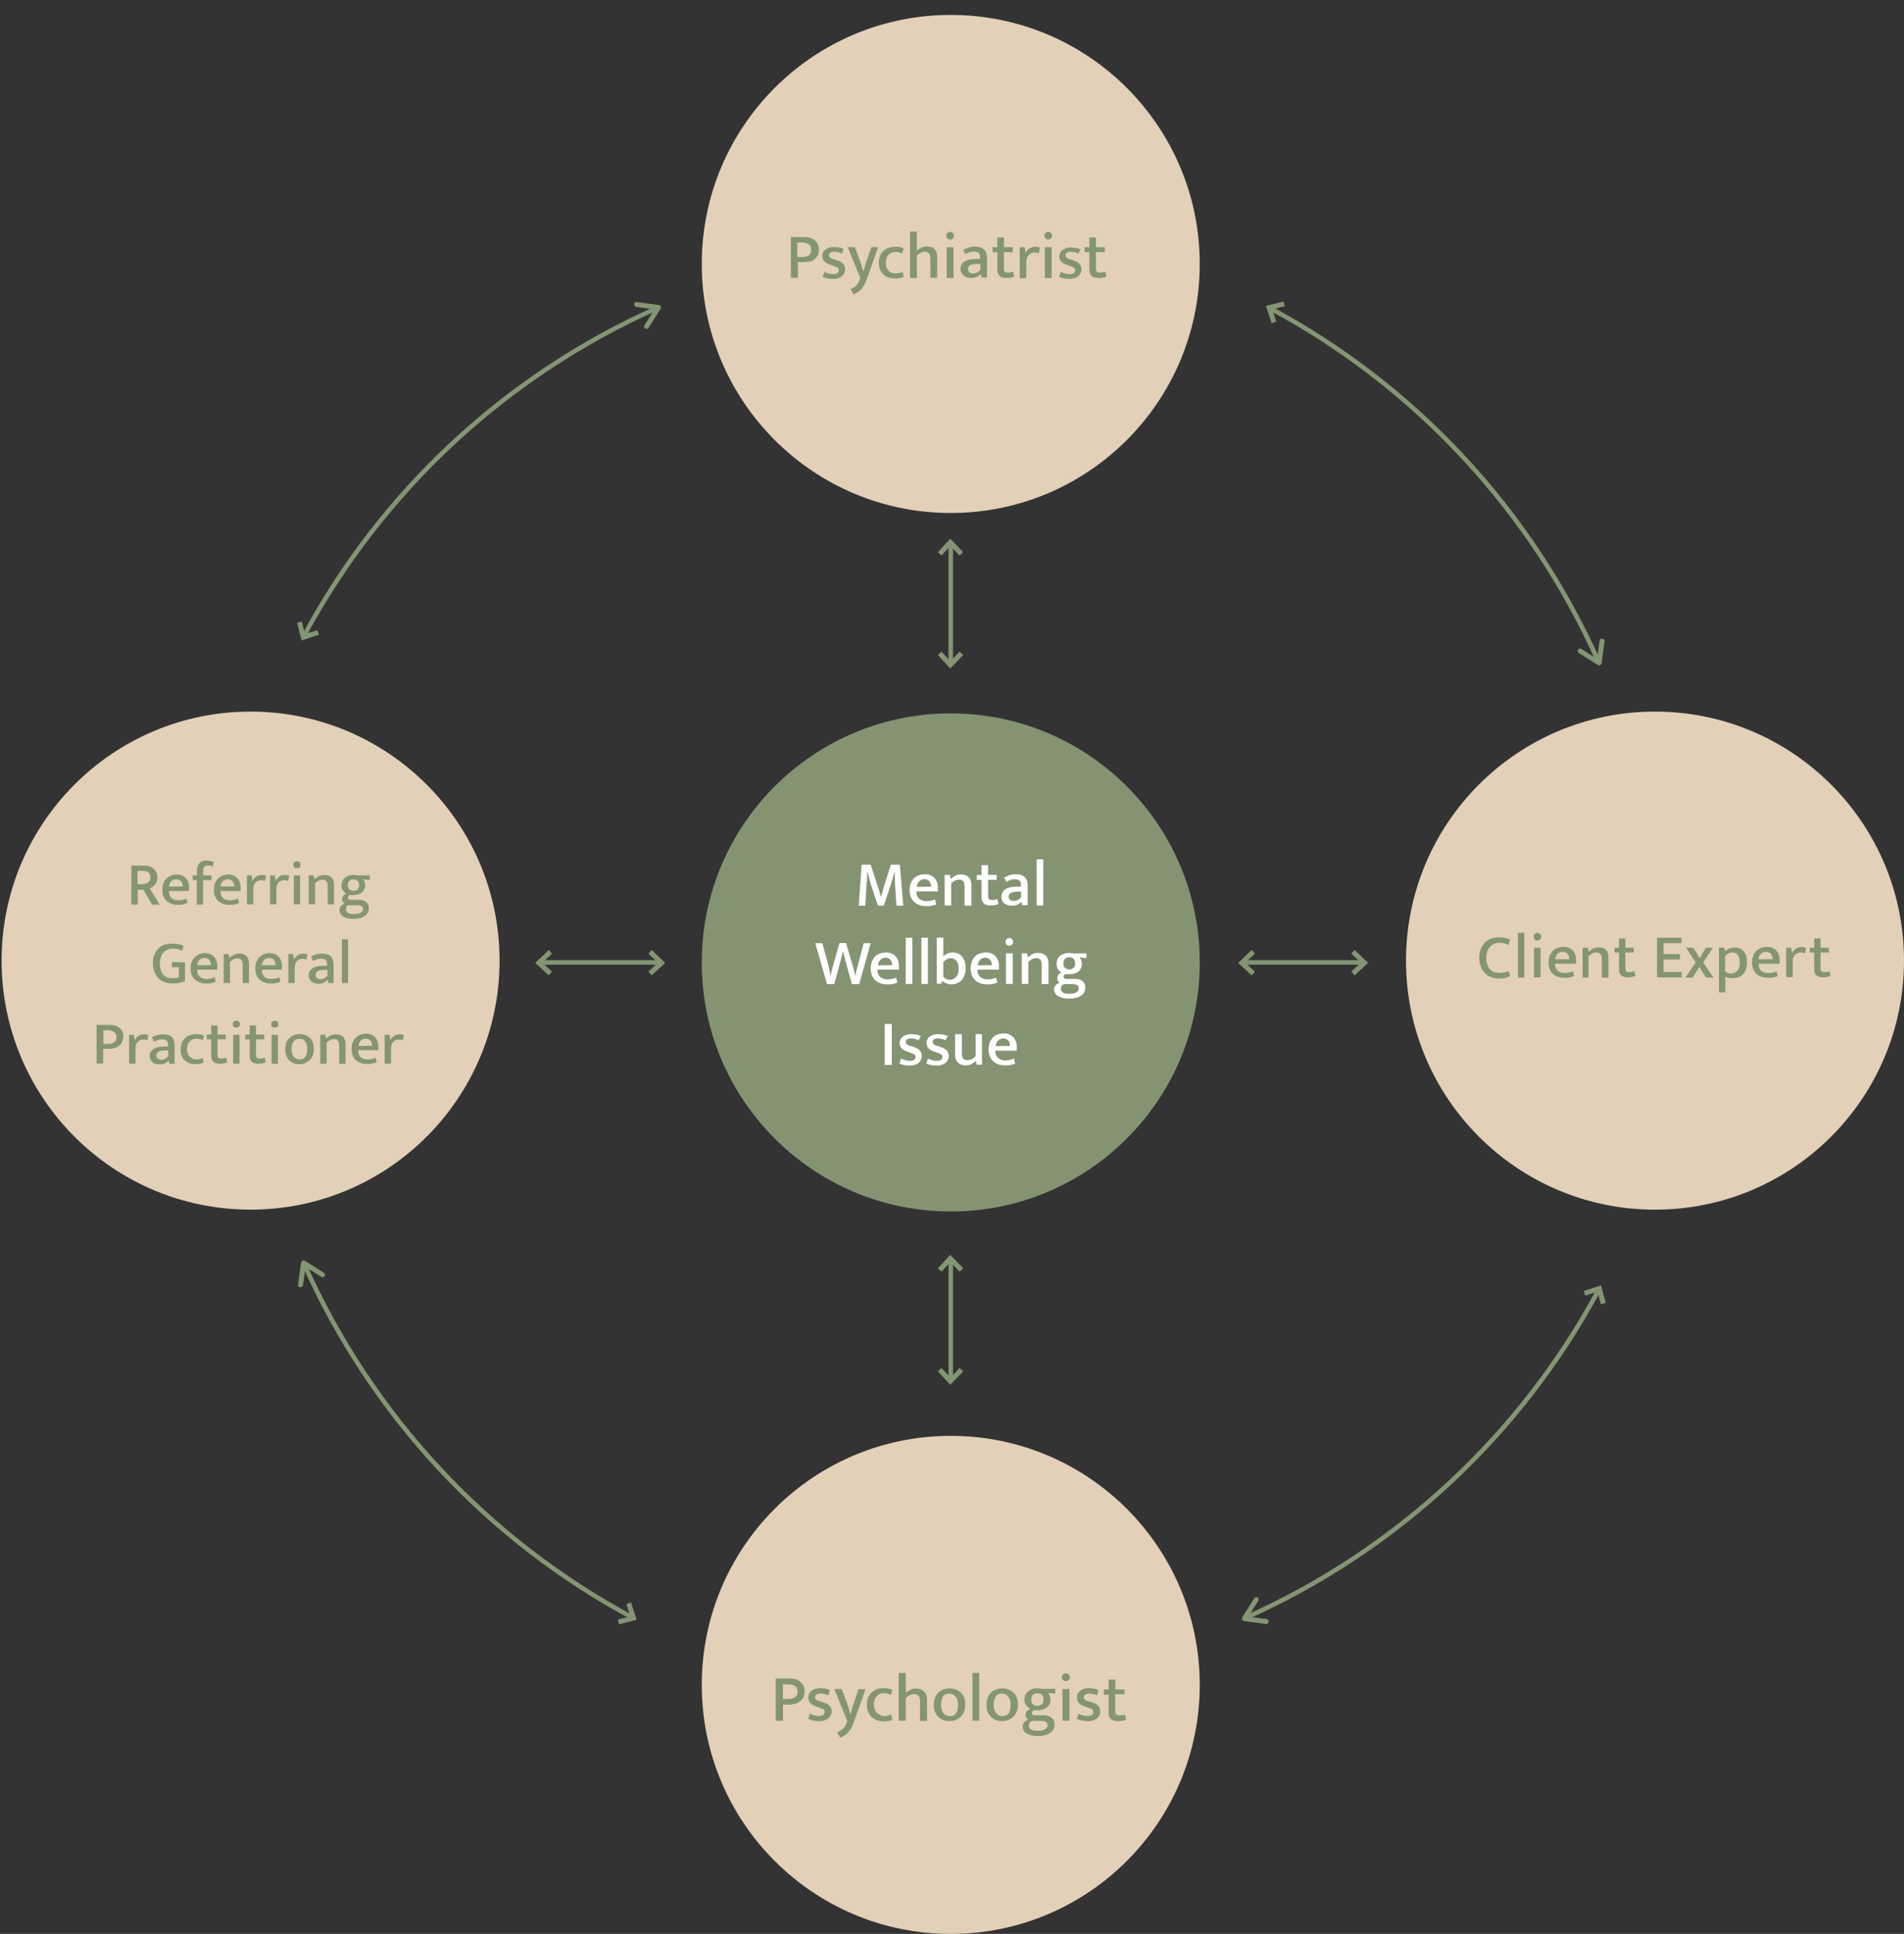 <?xml version="1.0" encoding="utf-8"?>
<svg viewBox="-269.149 -233.675 841.9 855" width="841.9" height="855" xmlns="http://www.w3.org/2000/svg">
  <rect x="-269.149" y="-233.675" width="841.9" height="855" fill="#333333" stroke="none"/>
  <g transform="matrix(1, 0, 0, 1, 1.1368683772161603e-13, 1.1368683772161603e-13)">
    <g transform="matrix(1, 0, 0, 1, 1620.051, 4575.325)">
      <g>
        <defs>
          <rect id="SVGID_1_" x="-1267.5" y="-4494.4" width="220.2" height="220.2"/>
        </defs>
        <clipPath id="SVGID_00000155855436115090985850000017412254262718783629_">
          <rect x="-1267.5" y="-4494.4" width="220.2" height="220.2" style="overflow: visible;"/>
        </clipPath>
        <g style="clip-path:url(#SVGID_00000155855436115090985850000017412254262718783629_);">
          <path class="st1" d="M-1157.4-4494.4c60.8,0,110.1,49.3,110.1,110.1s-49.3,110.1-110.1,110.1c-60.8,0-110.1-49.3-110.1-110.1&#10;&#9;&#9;&#9;&#9;c0,0,0,0,0,0C-1267.5-4445.1-1218.2-4494.4-1157.4-4494.4" style="fill: rgb(226, 208, 184);"/>
        </g>
      </g>
    </g>
    <g transform="matrix(1, 0, 0, 1, 980.051, 4575.325)">
      <g>
        <defs>
          <rect id="SVGID_00000034063007269956916690000007316072092036329881_" x="-1248.5" y="-4494.4" width="220.2" height="220.2"/>
        </defs>
        <clipPath id="SVGID_00000176738205653264962820000005727020266352701887_">
          <rect x="-1248.5" y="-4494.4" width="220.2" height="220.2" style="overflow: visible;"/>
        </clipPath>
        <g style="clip-path:url(#SVGID_00000176738205653264962820000005727020266352701887_);">
          <path class="st1" d="M-1138.4-4494.4c60.8,0,110.1,49.3,110.1,110.1c0,60.8-49.3,110.1-110.1,110.1&#10;&#9;&#9;&#9;&#9;c-60.8,0-110.1-49.3-110.1-110.1c0,0,0,0,0,0C-1248.5-4445.1-1199.2-4494.4-1138.4-4494.4" style="fill: rgb(226, 208, 184);"/>
        </g>
      </g>
    </g>
    <path class="st3" d="M 21.351 -97.475 C -45.449 -67.675 -100.449 -16.575 -134.949 47.825" style="fill: none; stroke: rgb(132, 149, 115); stroke-width: 2px;"/>
    <path class="st4" d="M 11.751 -99.175 C 11.751 -98.875 11.951 -98.575 12.251 -98.475 L 21.151 -97.275 L 16.251 -89.675 C 16.051 -89.375 16.151 -89.075 16.451 -88.875 C 16.751 -88.675 17.051 -88.775 17.251 -89.075 L 22.551 -97.475 C 22.651 -97.675 22.651 -97.875 22.551 -98.075 C 22.451 -98.275 22.251 -98.375 22.051 -98.375 L 12.251 -99.675 C 12.151 -99.675 12.051 -99.675 11.951 -99.575 C 11.851 -99.575 11.751 -99.375 11.751 -99.175" style="fill: rgb(132, 149, 115); stroke: rgb(132, 149, 115); stroke-miterlimit: 10;"/>
    <path class="st4" d="M -137.149 42.025 L -136.049 41.725 L -134.649 47.325 L -129.149 45.525 L -128.749 46.625 L -135.449 48.825 L -137.149 42.025 Z" style="fill: rgb(132, 149, 115); stroke: rgb(132, 149, 115); stroke-miterlimit: 10;"/>
    <path class="st3" d="M 437.651 58.825 C 407.851 -7.975 356.751 -62.975 292.351 -97.475" style="fill: none; stroke: rgb(132, 149, 115); stroke-width: 2px;"/>
    <path class="st4" d="M 439.351 49.125 C 439.051 49.125 438.751 49.325 438.651 49.625 L 437.451 58.525 L 429.851 53.625 C 429.551 53.425 429.251 53.525 429.051 53.825 C 428.851 54.125 428.951 54.425 429.251 54.625 L 437.651 59.925 C 437.851 60.025 438.051 60.025 438.251 59.925 C 438.451 59.825 438.551 59.625 438.551 59.425 L 439.851 49.625 C 439.851 49.525 439.851 49.425 439.751 49.325 C 439.751 49.325 439.551 49.225 439.351 49.125" style="fill: rgb(132, 149, 115); stroke: rgb(132, 149, 115); stroke-miterlimit: 10;"/>
    <path class="st4" d="M 298.051 -99.775 L 298.351 -98.675 L 292.751 -97.275 L 294.551 -91.775 L 293.451 -91.375 L 291.251 -98.075 L 298.051 -99.775 Z" style="fill: rgb(132, 149, 115); stroke: rgb(132, 149, 115); stroke-miterlimit: 10;"/>
    <path class="st3" d="M 281.651 481.525 C 348.451 451.725 403.451 400.625 437.951 336.225" style="fill: none; stroke: rgb(132, 149, 115); stroke-width: 2px;"/>
    <path class="st4" d="M 291.351 483.325 C 291.351 483.025 291.151 482.725 290.851 482.625 L 281.951 481.425 L 286.851 473.825 C 287.051 473.525 286.951 473.225 286.651 473.025 C 286.351 472.825 286.051 472.925 285.851 473.225 L 280.551 481.625 C 280.451 481.825 280.451 482.025 280.551 482.225 C 280.651 482.425 280.851 482.525 281.051 482.525 L 290.851 483.825 C 290.951 483.825 291.251 483.625 291.351 483.325" style="fill: rgb(132, 149, 115); stroke: rgb(132, 149, 115); stroke-miterlimit: 10;"/>
    <path class="st4" d="M 440.251 342.025 L 439.051 342.325 L 437.651 336.725 L 432.151 338.525 L 431.751 337.425 L 438.451 335.225 L 440.251 342.025 Z" style="fill: rgb(132, 149, 115); stroke: rgb(132, 149, 115); stroke-miterlimit: 10;"/>
    <path class="st3" d="M -134.649 325.225 C -104.849 392.025 -53.749 447.025 10.651 481.525" style="fill: none; stroke: rgb(132, 149, 115); stroke-width: 2px;"/>
    <path class="st4" d="M -136.349 334.925 C -136.049 334.925 -135.749 334.725 -135.649 334.425 L -134.449 325.525 L -126.849 330.425 C -126.549 330.625 -126.249 330.525 -126.049 330.225 C -125.849 329.925 -125.949 329.625 -126.249 329.425 L -134.649 324.125 C -134.849 324.025 -135.049 324.025 -135.249 324.125 C -135.449 324.225 -135.549 324.425 -135.549 324.625 L -136.849 334.425 C -136.849 334.525 -136.849 334.625 -136.849 334.725 C -136.649 334.725 -136.549 334.925 -136.349 334.925" style="fill: rgb(132, 149, 115); stroke: rgb(132, 149, 115); stroke-miterlimit: 10;"/>
    <path class="st4" d="M 4.951 483.825 L 4.651 482.725 L 10.251 481.325 L 8.451 475.825 L 9.551 475.425 L 11.751 482.125 L 4.951 483.825 Z" style="fill: rgb(132, 149, 115); stroke: rgb(132, 149, 115); stroke-miterlimit: 10;"/>
    <rect x="-269.149" y="-233.675" class="st5" width="841.8" height="854" style="fill: none;"/>
    <g class="st6" transform="matrix(1, 0, 0, 1, -282.949, -246.675)">
      <path class="st7" d="M676.9,443.1c0.9,0,1.7-0.1,2.3-0.2c0.6-0.2,1.2-0.4,1.7-0.6l0.6,2.3c-0.6,0.3-1.3,0.5-2.1,0.7&#10;&#9;&#9;c-0.8,0.2-1.7,0.3-2.9,0.3c-1.2,0-2.3-0.2-3.4-0.6c-1-0.4-2-1-2.7-1.8c-0.8-0.8-1.4-1.7-1.8-2.8c-0.4-1.1-0.7-2.4-0.7-3.9&#10;&#9;&#9;c0-1.4,0.2-2.7,0.6-3.8c0.4-1.1,1-2.1,1.8-2.9c0.8-0.8,1.7-1.4,2.8-1.8c1.1-0.4,2.2-0.6,3.5-0.6c1.2,0,2.1,0.1,2.9,0.3&#10;&#9;&#9;c0.8,0.2,1.4,0.4,2,0.8l-0.7,2.3c-0.6-0.3-1.2-0.5-1.8-0.7c-0.6-0.2-1.2-0.3-2-0.3c-0.8,0-1.6,0.1-2.3,0.4&#10;&#9;&#9;c-0.7,0.2-1.3,0.6-1.9,1.2c-0.5,0.5-1,1.2-1.3,2.1c-0.3,0.8-0.5,1.9-0.5,3c0,1.2,0.2,2.2,0.5,3s0.7,1.5,1.2,2.1&#10;&#9;&#9;c0.5,0.5,1.1,0.9,1.8,1.2C675.4,442.9,676.1,443.1,676.9,443.1z" style="fill: rgb(132, 149, 115);"/>
      <path class="st7" d="M685,445.2v-19.8h2.8v19.8H685z" style="fill: rgb(132, 149, 115);"/>
      <path class="st7" d="M693.6,428.8c-0.5,0-0.9-0.2-1.2-0.5s-0.4-0.7-0.4-1.2c0-0.5,0.1-0.8,0.4-1.2c0.3-0.3,0.7-0.5,1.2-0.5&#10;&#9;&#9;c0.5,0,0.9,0.2,1.2,0.5c0.3,0.3,0.5,0.7,0.5,1.2c0,0.5-0.2,0.9-0.5,1.2C694.5,428.6,694.1,428.8,693.6,428.8z M692.1,445.2V432h2.9&#10;&#9;&#9;v13.1H692.1z" style="fill: rgb(132, 149, 115);"/>
      <path class="st7" d="M710.6,439.1h-9.2v0.1c0,1.3,0.4,2.3,1.2,3c0.8,0.7,1.8,1,3.1,1c0.7,0,1.3-0.1,1.9-0.2&#10;&#9;&#9;c0.6-0.1,1.1-0.3,1.7-0.6l0.6,2.1c-0.5,0.2-1.2,0.4-1.9,0.6c-0.7,0.2-1.6,0.2-2.5,0.2c-0.9,0-1.8-0.1-2.7-0.4&#10;&#9;&#9;c-0.9-0.3-1.6-0.7-2.2-1.2c-0.6-0.6-1.1-1.3-1.5-2.1c-0.4-0.9-0.6-1.9-0.6-3.1c0-1,0.2-2,0.5-2.8c0.3-0.8,0.7-1.6,1.3-2.2&#10;&#9;&#9;c0.6-0.6,1.3-1.1,2.1-1.4c0.8-0.3,1.7-0.5,2.7-0.5c0.9,0,1.6,0.1,2.3,0.4c0.7,0.3,1.3,0.7,1.8,1.2c0.5,0.5,0.9,1.1,1.1,1.9&#10;&#9;&#9;c0.3,0.7,0.4,1.5,0.4,2.4V439.1z M707.7,437.1c0-0.4-0.1-0.9-0.2-1.3c-0.1-0.4-0.3-0.7-0.5-1c-0.2-0.3-0.5-0.5-0.9-0.7&#10;&#9;&#9;s-0.8-0.3-1.3-0.3c-0.9,0-1.7,0.3-2.3,0.9c-0.6,0.6-0.9,1.4-1.1,2.4L707.7,437.1z" style="fill: rgb(132, 149, 115);"/>
      <path class="st7" d="M716.5,445.2h-2.9V432h2.3l0.4,1.8c0.6-0.6,1.3-1.1,2-1.5c0.7-0.3,1.5-0.5,2.4-0.5c1.4,0,2.5,0.4,3.2,1.1&#10;&#9;&#9;c0.8,0.8,1.1,1.8,1.1,3.3v9h-2.9v-8.6c0-0.8-0.2-1.4-0.6-1.8c-0.4-0.4-1-0.7-1.8-0.7c-0.6,0-1.2,0.1-1.8,0.4&#10;&#9;&#9;c-0.6,0.3-1.1,0.7-1.7,1.2V445.2z" style="fill: rgb(132, 149, 115);"/>
      <path class="st7" d="M736.2,434.1h-3.7v7.1c0,0.6,0.2,1.1,0.5,1.3c0.3,0.2,0.7,0.3,1.2,0.3c0.4,0,0.8,0,1.2-0.1&#10;&#9;&#9;c0.4-0.1,0.8-0.2,1.1-0.3l0.4,2.1c-0.4,0.1-0.9,0.3-1.4,0.4c-0.6,0.1-1.2,0.2-1.9,0.2c-1.4,0-2.4-0.3-3-0.9&#10;&#9;&#9;c-0.6-0.6-0.9-1.5-0.9-2.6v-7.5h-2V432h2v-4.1h2.8v4.1h3.7V434.1z" style="fill: rgb(132, 149, 115);"/>
      <path class="st7" d="M746.4,427.6h10.9v2.4h-7.9v4.8h7.2v2.4h-7.2v5.5h8v2.4h-10.9V427.6z" style="fill: rgb(132, 149, 115);"/>
      <path class="st7" d="M766.9,438.5l4.6,6.7h-3.3l-1.9-2.9l-1.1-1.9l-1.1,1.9l-1.9,2.9H759l4.6-6.7l-4.3-6.5h3.2l1.8,2.8l1.1,1.9&#10;&#9;&#9;l1-1.9l1.7-2.8h3.1L766.9,438.5z" style="fill: rgb(132, 149, 115);"/>
      <path class="st7" d="M779.6,445.5c-0.6,0-1.1-0.1-1.6-0.2c-0.5-0.1-1-0.4-1.3-0.6v7h-2.8v-19.7h2.3l0.4,1.6&#10;&#9;&#9;c0.5-0.5,1.1-0.9,1.8-1.2c0.6-0.3,1.4-0.5,2.3-0.5c1.7,0,3.1,0.6,4.1,1.7c1,1.1,1.5,2.7,1.5,4.8c0,1.2-0.2,2.3-0.5,3.2&#10;&#9;&#9;c-0.4,0.9-0.8,1.6-1.4,2.2c-0.6,0.6-1.3,1-2.1,1.3C781.2,445.3,780.4,445.5,779.6,445.5z M779.8,434.1c-0.7,0-1.3,0.2-1.9,0.5&#10;&#9;&#9;c-0.5,0.3-1,0.7-1.3,1.1v6.8c0.8,0.6,1.6,0.9,2.6,0.9c0.5,0,1-0.1,1.4-0.3c0.5-0.2,0.9-0.4,1.3-0.8c0.4-0.4,0.7-0.9,0.9-1.5&#10;&#9;&#9;c0.2-0.6,0.3-1.4,0.3-2.3c0-1.3-0.3-2.4-0.8-3.2C781.7,434.5,780.9,434.1,779.8,434.1z" style="fill: rgb(132, 149, 115);"/>
      <path class="st7" d="M800.6,439.1h-9.2v0.1c0,1.3,0.4,2.3,1.2,3c0.8,0.7,1.8,1,3.1,1c0.7,0,1.3-0.1,1.9-0.2&#10;&#9;&#9;c0.6-0.1,1.1-0.3,1.7-0.6l0.6,2.1c-0.5,0.2-1.2,0.4-1.9,0.6c-0.7,0.2-1.6,0.2-2.5,0.2c-0.9,0-1.8-0.1-2.7-0.4&#10;&#9;&#9;c-0.9-0.3-1.6-0.7-2.2-1.2c-0.6-0.6-1.1-1.3-1.5-2.1s-0.6-1.9-0.6-3.1c0-1,0.2-2,0.5-2.8s0.7-1.6,1.3-2.2c0.6-0.6,1.3-1.1,2.1-1.4&#10;&#9;&#9;c0.8-0.3,1.7-0.5,2.7-0.5c0.9,0,1.6,0.1,2.3,0.4c0.7,0.3,1.3,0.7,1.8,1.2c0.5,0.5,0.9,1.1,1.1,1.9c0.3,0.7,0.4,1.5,0.4,2.4V439.1z&#10;&#9;&#9; M797.6,437.1c0-0.4-0.1-0.9-0.2-1.3c-0.1-0.4-0.3-0.7-0.5-1c-0.2-0.3-0.5-0.5-0.9-0.7s-0.8-0.3-1.3-0.3c-0.9,0-1.7,0.3-2.3,0.9&#10;&#9;&#9;c-0.6,0.6-0.9,1.4-1.1,2.4L797.6,437.1z" style="fill: rgb(132, 149, 115);"/>
      <path class="st7" d="M803.6,445.2V432h2.2l0.4,2.5c0.3-0.8,0.8-1.4,1.5-2c0.7-0.5,1.6-0.8,2.6-0.8c0.4,0,0.8,0,1.2,0.1&#10;&#9;&#9;c0.3,0.1,0.6,0.2,0.9,0.3l-0.5,2.4c-0.2-0.1-0.5-0.2-0.8-0.3s-0.6-0.1-1-0.1c-1,0-1.9,0.3-2.6,1c-0.7,0.7-1,1.7-1,3.2v6.7H803.6z" style="fill: rgb(132, 149, 115);"/>
      <path class="st7" d="M822.5,434.1h-3.7v7.1c0,0.6,0.2,1.1,0.5,1.3c0.3,0.2,0.7,0.3,1.2,0.3c0.4,0,0.8,0,1.2-0.1&#10;&#9;&#9;c0.4-0.1,0.8-0.2,1.1-0.3l0.4,2.1c-0.4,0.1-0.9,0.3-1.4,0.4c-0.6,0.1-1.2,0.2-1.9,0.2c-1.4,0-2.4-0.3-3-0.9&#10;&#9;&#9;c-0.6-0.6-0.9-1.5-0.9-2.6v-7.5h-2V432h2v-4.1h2.8v4.1h3.7V434.1z" style="fill: rgb(132, 149, 115);"/>
    </g>
    <g transform="matrix(1, 0, 0, 1, -282.949, -246.675)">
      <line class="st3" x1="305.9" y1="438.5" x2="252.5" y2="438.5" style="fill: none; stroke: rgb(132, 149, 115); stroke-width: 2px;"/>
      <path class="st4" d="M302,433.7l-0.8,0.9l4.3,4l-4.3,4l0.8,0.9l5.2-4.8L302,433.7z" style="fill: rgb(132, 149, 115); stroke: rgb(132, 149, 115); stroke-miterlimit: 10;"/>
      <path class="st4" d="M256.4,433.7l0.8,0.9l-4.3,4l4.3,4l-0.8,0.9l-5.2-4.8L256.4,433.7z" style="fill: rgb(132, 149, 115); stroke: rgb(132, 149, 115); stroke-miterlimit: 10;"/>
    </g>
    <g transform="matrix(1, 0, 0, 1, -282.949, -246.675)">
      <line class="st3" x1="616.7" y1="438.5" x2="563.3" y2="438.5" style="fill: none; stroke: rgb(132, 149, 115); stroke-width: 2px;"/>
      <path class="st4" d="M612.8,433.7l-0.8,0.9l4.3,4l-4.3,4l0.8,0.9l5.2-4.8L612.8,433.7z" style="fill: rgb(132, 149, 115); stroke: rgb(132, 149, 115); stroke-miterlimit: 10;"/>
      <path class="st4" d="M567.2,433.7l0.8,0.9l-4.3,4l4.3,4l-0.8,0.9l-5.2-4.8L567.2,433.7z" style="fill: rgb(132, 149, 115); stroke: rgb(132, 149, 115); stroke-miterlimit: 10;"/>
    </g>
    <g transform="matrix(1, 0, 0, 1, -282.949, -246.675)">
      <line class="st3" x1="434.2" y1="306.5" x2="434.2" y2="253.2" style="fill: none; stroke: rgb(132, 149, 115); stroke-width: 2px;"/>
      <path class="st4" d="M439,302.6l-0.9-0.8l-4,4.3l-4-4.3l-0.9,0.8l4.8,5.2L439,302.6z" style="fill: rgb(132, 149, 115); stroke: rgb(132, 149, 115); stroke-miterlimit: 10;"/>
      <path class="st4" d="M439,257.1l-0.9,0.8l-4-4.3l-4,4.3l-0.9-0.8l4.8-5.2L439,257.1z" style="fill: rgb(132, 149, 115); stroke: rgb(132, 149, 115); stroke-miterlimit: 10;"/>
    </g>
    <g transform="matrix(1, 0, 0, 1, -282.949, -246.675)">
      <line class="st3" x1="434.2" y1="623.2" x2="434.2" y2="569.8" style="fill: none; stroke: rgb(132, 149, 115); stroke-width: 2px;"/>
      <path class="st4" d="M439,619.3l-0.9-0.8l-4,4.3l-4-4.3l-0.9,0.8l4.8,5.2L439,619.3z" style="fill: rgb(132, 149, 115); stroke: rgb(132, 149, 115); stroke-miterlimit: 10;"/>
      <path class="st4" d="M439,573.7l-0.9,0.8l-4-4.3l-4,4.3l-0.9-0.8l4.8-5.2L439,573.7z" style="fill: rgb(132, 149, 115); stroke: rgb(132, 149, 115); stroke-miterlimit: 10;"/>
    </g>
    <rect x="-269.149" y="-233.675" class="st5" width="841.8" height="854" style="fill: none;"/>
    <g transform="matrix(1, 0, 0, 1, -282.949, -246.675)">
      <g transform="translate(1583 4496)">
        <g>
          <defs>
            <rect id="SVGID_00000092420752117663988000000002418345849117884344_" x="-1258.9" y="-4476.4" width="220.2" height="220.2"/>
          </defs>
          <clipPath id="SVGID_00000008851243602723740250000009162936994565656964_">
            <rect x="-1258.9" y="-4476.4" width="220.2" height="220.2" style="overflow: visible;"/>
          </clipPath>
          <g style="clip-path:url(#SVGID_00000008851243602723740250000009162936994565656964_);">
            <path class="st1" d="M-1038.7-4366.3c0,60.8-49.3,110.1-110.1,110.1c-60.8,0-110.1-49.3-110.1-110.1&#10;&#9;&#9;&#9;&#9;&#9;c0-60.8,49.3-110.1,110.1-110.1c0,0,0,0,0,0C-1088-4476.4-1038.7-4427.1-1038.7-4366.3" style="fill: rgb(226, 208, 184);"/>
          </g>
        </g>
      </g>
      <g transform="matrix(1, 0, 0, 1, -1, -18)">
        <g>
          <path class="st7" d="M364.5,135.8h5.9c1,0,1.9,0.1,2.7,0.4c0.8,0.2,1.5,0.6,2,1.1c0.6,0.5,1,1,1.3,1.7c0.3,0.7,0.5,1.5,0.5,2.3&#10;&#9;&#9;&#9;&#9;c0,1-0.2,1.8-0.5,2.5c-0.3,0.7-0.8,1.3-1.4,1.8c-0.6,0.5-1.3,0.8-2.2,1c-0.8,0.2-1.7,0.3-2.7,0.3h-2.5v6.9h-3.1V135.8z&#10;&#9;&#9;&#9;&#9; M367.5,144.6h1.6c0.7,0,1.3,0,1.8-0.1c0.5-0.1,1-0.3,1.4-0.5c0.4-0.2,0.7-0.6,0.9-1c0.2-0.4,0.3-0.9,0.3-1.6&#10;&#9;&#9;&#9;&#9;c0-0.6-0.1-1.1-0.3-1.5c-0.2-0.4-0.5-0.7-0.9-1c-0.4-0.2-0.8-0.4-1.2-0.5c-0.5-0.1-0.9-0.2-1.5-0.2h-2.3V144.6z" style="fill: rgb(132, 149, 115);"/>
          <path class="st7" d="M387.1,143.1c-0.6-0.3-1.2-0.5-1.7-0.6c-0.5-0.1-1-0.2-1.6-0.2c-0.8,0-1.4,0.1-1.8,0.4&#10;&#9;&#9;&#9;&#9;c-0.4,0.3-0.6,0.7-0.6,1.2c0,0.4,0.2,0.7,0.5,1c0.3,0.3,0.9,0.6,1.9,0.8l0.9,0.3c1.2,0.4,2.2,0.9,2.8,1.5c0.6,0.6,1,1.4,1,2.5&#10;&#9;&#9;&#9;&#9;c0,1.3-0.5,2.3-1.4,3.1c-1,0.8-2.3,1.2-3.9,1.2c-0.9,0-1.7-0.1-2.5-0.2c-0.8-0.2-1.5-0.4-2.1-0.7l0.7-2.2&#10;&#9;&#9;&#9;&#9;c0.6,0.3,1.2,0.5,1.8,0.7c0.6,0.2,1.3,0.3,2,0.3c0.8,0,1.5-0.1,1.9-0.4c0.5-0.3,0.7-0.7,0.7-1.3c0-0.6-0.2-1-0.6-1.2&#10;&#9;&#9;&#9;&#9;c-0.4-0.2-1.1-0.5-1.9-0.8L382,148c-1.2-0.4-2.1-0.9-2.7-1.5c-0.6-0.6-0.9-1.4-0.9-2.4c0-0.6,0.1-1.1,0.4-1.6&#10;&#9;&#9;&#9;&#9;c0.2-0.5,0.6-0.9,1-1.2c0.4-0.3,1-0.6,1.6-0.8c0.6-0.2,1.3-0.3,2.1-0.3c0.7,0,1.4,0.1,2.2,0.2c0.7,0.1,1.4,0.3,2.1,0.6&#10;&#9;&#9;&#9;&#9;L387.1,143.1z" style="fill: rgb(132, 149, 115);"/>
          <path class="st7" d="M389.6,140.3h3.2l2.7,7.3l1,3.3h0.1l1-3.3l2.5-7.3h3l-5.2,14.5c-0.6,1.6-1.3,3-2.2,4c-0.9,1-2.1,1.8-3.5,2.3&#10;&#9;&#9;&#9;&#9;l-1.3-2.3c1-0.4,1.8-0.9,2.5-1.6c0.7-0.7,1.2-1.6,1.6-2.7l0.2-0.7L389.6,140.3z" style="fill: rgb(132, 149, 115);"/>
          <path class="st7" d="M411,151.9c0.6,0,1.2-0.1,1.6-0.2s0.9-0.3,1.3-0.5l0.6,2.1c-0.5,0.2-1,0.5-1.7,0.6c-0.7,0.2-1.4,0.2-2.2,0.2&#10;&#9;&#9;&#9;&#9;c-1,0-1.9-0.1-2.8-0.4c-0.9-0.3-1.6-0.7-2.3-1.3c-0.6-0.6-1.2-1.3-1.5-2.2c-0.4-0.9-0.6-1.9-0.6-3.1c0-1.1,0.2-2,0.5-2.9&#10;&#9;&#9;&#9;&#9;c0.3-0.9,0.8-1.6,1.5-2.2c0.6-0.6,1.4-1.1,2.3-1.4c0.9-0.3,1.9-0.5,2.9-0.5c0.6,0,1.2,0,1.8,0.1c0.6,0.1,1.3,0.3,2,0.7l-0.7,2.2&#10;&#9;&#9;&#9;&#9;c-0.9-0.5-1.8-0.7-2.8-0.7c-1.3,0-2.4,0.4-3.2,1.2c-0.8,0.8-1.2,2-1.2,3.5c0,0.9,0.1,1.7,0.4,2.3s0.6,1.1,1,1.5&#10;&#9;&#9;&#9;&#9;c0.4,0.4,0.9,0.7,1.4,0.8C409.9,151.9,410.5,151.9,411,151.9z" style="fill: rgb(132, 149, 115);"/>
          <path class="st7" d="M420.2,153.9h-3v-20.5h3v8.4c0.6-0.5,1.3-0.9,2-1.3c0.7-0.3,1.6-0.5,2.5-0.5c0.8,0,1.4,0.1,2,0.3&#10;&#9;&#9;&#9;&#9;c0.6,0.2,1,0.5,1.4,1c0.4,0.4,0.7,0.9,0.8,1.4c0.2,0.6,0.3,1.2,0.3,1.8v9.3h-3v-8.6c0-1-0.2-1.7-0.6-2.2c-0.4-0.4-1-0.7-1.8-0.7&#10;&#9;&#9;&#9;&#9;c-0.6,0-1.2,0.1-1.8,0.4c-0.6,0.3-1.2,0.7-1.8,1.2V153.9z" style="fill: rgb(132, 149, 115);"/>
          <path class="st7" d="M434.9,136.9c-0.5,0-0.9-0.2-1.2-0.5c-0.3-0.3-0.5-0.7-0.5-1.2s0.2-0.9,0.5-1.2c0.3-0.3,0.7-0.5,1.2-0.5&#10;&#9;&#9;&#9;&#9;c0.5,0,0.9,0.2,1.2,0.5c0.3,0.3,0.5,0.7,0.5,1.2c0,0.5-0.2,0.9-0.5,1.2C435.8,136.8,435.4,136.9,434.9,136.9z M433.4,153.9v-13.6&#10;&#9;&#9;&#9;&#9;h3v13.6H433.4z" style="fill: rgb(132, 149, 115);"/>
          <path class="st7" d="M440.7,141.5c0.9-0.5,1.7-0.8,2.5-1.1c0.8-0.2,1.7-0.4,2.7-0.4c0.8,0,1.5,0.1,2.1,0.3&#10;&#9;&#9;&#9;&#9;c0.6,0.2,1.2,0.5,1.7,0.8c0.5,0.4,0.8,0.9,1.1,1.5c0.3,0.6,0.4,1.4,0.4,2.3v8.8h-2.4l-0.3-1.5h-0.1c-0.5,0.6-1.2,1.1-1.9,1.3&#10;&#9;&#9;&#9;&#9;c-0.7,0.3-1.5,0.4-2.4,0.4c-1.4,0-2.5-0.4-3.3-1.1c-0.8-0.7-1.3-1.7-1.3-2.9c0-0.7,0.2-1.4,0.5-1.9c0.3-0.5,0.7-1,1.3-1.4&#10;&#9;&#9;&#9;&#9;s1.2-0.6,2-0.8c0.8-0.2,1.6-0.3,2.5-0.3h2.3v-1c0-0.9-0.2-1.5-0.7-1.8c-0.5-0.3-1.1-0.5-1.9-0.5c-0.5,0-1.1,0.1-1.7,0.2&#10;&#9;&#9;&#9;&#9;c-0.6,0.2-1.3,0.5-2.1,0.9L440.7,141.5z M448.3,147.7l-1.8,0c-1.4,0-2.3,0.3-2.9,0.7c-0.6,0.4-0.8,1-0.8,1.6&#10;&#9;&#9;&#9;&#9;c0,0.4,0.1,0.7,0.2,0.9c0.1,0.2,0.3,0.5,0.5,0.6c0.2,0.2,0.5,0.3,0.7,0.3c0.3,0.1,0.6,0.1,0.8,0.1c0.6,0,1.2-0.1,1.8-0.4&#10;&#9;&#9;&#9;&#9;c0.6-0.3,1.1-0.7,1.5-1.3V147.7z" style="fill: rgb(132, 149, 115);"/>
          <path class="st7" d="M462.6,142.5h-3.9v7.3c0,0.7,0.2,1.1,0.5,1.4c0.3,0.2,0.7,0.3,1.3,0.3c0.4,0,0.8,0,1.2-0.1&#10;&#9;&#9;&#9;&#9;c0.4-0.1,0.8-0.2,1.1-0.3l0.5,2.2c-0.4,0.2-0.9,0.3-1.5,0.4c-0.6,0.1-1.2,0.2-1.9,0.2c-1.5,0-2.5-0.3-3.1-0.9&#10;&#9;&#9;&#9;&#9;c-0.6-0.6-1-1.5-1-2.7v-7.8h-2.1v-2.2h2.1V136h2.9v4.3h3.9V142.5z" style="fill: rgb(132, 149, 115);"/>
          <path class="st7" d="M465.7,153.9v-13.6h2.2l0.4,2.6c0.3-0.8,0.9-1.5,1.6-2c0.7-0.5,1.6-0.8,2.6-0.8c0.5,0,0.9,0,1.2,0.1&#10;&#9;&#9;&#9;&#9;c0.3,0.1,0.6,0.2,0.9,0.3l-0.5,2.5c-0.2-0.1-0.5-0.2-0.8-0.3c-0.3-0.1-0.6-0.1-1-0.1c-1.1,0-1.9,0.4-2.6,1.1&#10;&#9;&#9;&#9;&#9;c-0.7,0.7-1.1,1.8-1.1,3.3v7H465.7z" style="fill: rgb(132, 149, 115);"/>
          <path class="st7" d="M478.3,136.9c-0.5,0-0.9-0.2-1.2-0.5c-0.3-0.3-0.5-0.7-0.5-1.2s0.2-0.9,0.5-1.2c0.3-0.3,0.7-0.5,1.2-0.5&#10;&#9;&#9;&#9;&#9;c0.5,0,0.9,0.2,1.2,0.5c0.3,0.3,0.5,0.7,0.5,1.2c0,0.5-0.2,0.9-0.5,1.2C479.2,136.8,478.8,136.9,478.3,136.9z M476.8,153.9v-13.6&#10;&#9;&#9;&#9;&#9;h3v13.6H476.8z" style="fill: rgb(132, 149, 115);"/>
          <path class="st7" d="M491.6,143.1c-0.6-0.3-1.2-0.5-1.7-0.6c-0.5-0.1-1.1-0.2-1.6-0.2c-0.8,0-1.4,0.1-1.8,0.4&#10;&#9;&#9;&#9;&#9;c-0.4,0.3-0.6,0.7-0.6,1.2c0,0.4,0.2,0.7,0.5,1c0.3,0.3,0.9,0.6,1.9,0.8l0.9,0.3c1.2,0.4,2.2,0.9,2.8,1.5c0.6,0.6,1,1.4,1,2.5&#10;&#9;&#9;&#9;&#9;c0,1.3-0.5,2.3-1.4,3.1c-1,0.8-2.3,1.2-3.9,1.2c-0.9,0-1.7-0.1-2.5-0.2c-0.8-0.2-1.5-0.4-2.1-0.7l0.7-2.2&#10;&#9;&#9;&#9;&#9;c0.6,0.3,1.2,0.5,1.8,0.7c0.6,0.2,1.3,0.3,2,0.3c0.8,0,1.5-0.1,1.9-0.4c0.5-0.3,0.7-0.7,0.7-1.3c0-0.6-0.2-1-0.6-1.2&#10;&#9;&#9;&#9;&#9;c-0.4-0.2-1.1-0.5-1.9-0.8l-0.9-0.3c-1.2-0.4-2.1-0.9-2.7-1.5c-0.6-0.6-0.9-1.4-0.9-2.4c0-0.6,0.1-1.1,0.4-1.6&#10;&#9;&#9;&#9;&#9;c0.2-0.5,0.6-0.9,1-1.2c0.4-0.3,1-0.6,1.6-0.8c0.6-0.2,1.3-0.3,2.1-0.3c0.7,0,1.4,0.1,2.2,0.2c0.7,0.1,1.4,0.3,2.1,0.6&#10;&#9;&#9;&#9;&#9;L491.6,143.1z" style="fill: rgb(132, 149, 115);"/>
          <path class="st7" d="M503.3,142.5h-3.9v7.3c0,0.7,0.2,1.1,0.5,1.4c0.3,0.2,0.7,0.3,1.3,0.3c0.4,0,0.8,0,1.2-0.1&#10;&#9;&#9;&#9;&#9;c0.4-0.1,0.8-0.2,1.1-0.3l0.5,2.2c-0.4,0.2-0.9,0.3-1.5,0.4c-0.6,0.1-1.2,0.2-1.9,0.2c-1.5,0-2.5-0.3-3.1-0.9&#10;&#9;&#9;&#9;&#9;c-0.6-0.6-1-1.5-1-2.7v-7.8h-2.1v-2.2h2.1V136h2.9v4.3h3.9V142.5z" style="fill: rgb(132, 149, 115);"/>
        </g>
      </g>
    </g>
    <g transform="matrix(1, 0, 0, 1, -282.949, -246.675)">
      <g transform="translate(1583 5149)">
        <g>
          <defs>
            <rect id="SVGID_00000106130877587935561880000000863412411306994821_" x="-1258.9" y="-4501.2" width="220.2" height="220.2"/>
          </defs>
          <clipPath id="SVGID_00000142879025648298668820000013731161748287215264_">
            <rect x="-1258.9" y="-4501.2" width="220.2" height="220.2" style="overflow: visible;"/>
          </clipPath>
          <g style="clip-path:url(#SVGID_00000142879025648298668820000013731161748287215264_);">
            <path class="st1" d="M-1038.7-4391.1c0,60.8-49.3,110.1-110.1,110.1c-60.8,0-110.1-49.3-110.1-110.1&#10;&#9;&#9;&#9;&#9;&#9;c0-60.8,49.3-110.1,110.1-110.1c0,0,0,0,0,0C-1088-4501.2-1038.7-4451.9-1038.7-4391.1" style="fill: rgb(226, 208, 184);"/>
          </g>
        </g>
      </g>
      <g transform="translate(0 -81.568)">
        <g class="st6">
          <path class="st7" d="M356.8,836.6h6.1c1,0,1.9,0.1,2.7,0.4c0.8,0.3,1.5,0.6,2.1,1.1c0.6,0.5,1,1.1,1.4,1.8&#10;&#9;&#9;&#9;&#9;c0.3,0.7,0.5,1.5,0.5,2.4c0,1-0.2,1.9-0.5,2.6c-0.4,0.7-0.9,1.4-1.5,1.8c-0.6,0.5-1.4,0.8-2.2,1.1c-0.9,0.2-1.8,0.4-2.8,0.4H360&#10;&#9;&#9;&#9;&#9;v7.1h-3.2V836.6z M360,845.7h1.7c0.7,0,1.3,0,1.9-0.1c0.6-0.1,1.1-0.3,1.5-0.5s0.7-0.6,1-1s0.4-1,0.4-1.6c0-0.6-0.1-1.1-0.3-1.5&#10;&#9;&#9;&#9;&#9;c-0.2-0.4-0.5-0.8-0.9-1c-0.4-0.3-0.8-0.4-1.3-0.6c-0.5-0.1-1-0.2-1.5-0.2H360V845.7z" style="fill: rgb(132, 149, 115);"/>
          <path class="st7" d="M380.1,844.1c-0.6-0.3-1.2-0.5-1.8-0.6c-0.5-0.1-1.1-0.2-1.6-0.2c-0.8,0-1.5,0.2-1.9,0.5&#10;&#9;&#9;&#9;&#9;c-0.4,0.3-0.6,0.7-0.6,1.2c0,0.4,0.2,0.7,0.5,1c0.3,0.3,1,0.6,2,0.8l0.9,0.3c1.3,0.4,2.3,0.9,2.9,1.5c0.7,0.6,1,1.5,1,2.5&#10;&#9;&#9;&#9;&#9;c0,1.3-0.5,2.4-1.5,3.2c-1,0.8-2.3,1.2-4.1,1.2c-0.9,0-1.8-0.1-2.6-0.3c-0.8-0.2-1.5-0.4-2.1-0.7l0.7-2.3&#10;&#9;&#9;&#9;&#9;c0.6,0.3,1.2,0.5,1.8,0.7c0.7,0.2,1.3,0.3,2,0.3c0.8,0,1.5-0.1,2-0.4c0.5-0.3,0.7-0.8,0.7-1.4c0-0.6-0.2-1-0.6-1.2&#10;&#9;&#9;&#9;&#9;c-0.4-0.2-1.1-0.5-2-0.8l-0.9-0.3c-1.2-0.4-2.2-0.9-2.8-1.6c-0.6-0.6-0.9-1.5-0.9-2.5c0-0.6,0.1-1.2,0.4-1.7&#10;&#9;&#9;&#9;&#9;c0.3-0.5,0.6-0.9,1.1-1.3c0.5-0.4,1-0.6,1.6-0.8c0.6-0.2,1.3-0.3,2.1-0.3c0.7,0,1.5,0.1,2.2,0.2c0.8,0.1,1.5,0.4,2.1,0.7&#10;&#9;&#9;&#9;&#9;L380.1,844.1z" style="fill: rgb(132, 149, 115);"/>
          <path class="st7" d="M382.7,841.3h3.3l2.8,7.6l1,3.4h0.1l1-3.4l2.5-7.5h3.1l-5.3,14.9c-0.6,1.7-1.3,3-2.3,4.1&#10;&#9;&#9;&#9;&#9;c-0.9,1.1-2.1,1.8-3.6,2.4l-1.3-2.4c1-0.4,1.8-0.9,2.6-1.6c0.7-0.7,1.3-1.6,1.6-2.7l0.2-0.7L382.7,841.3z" style="fill: rgb(132, 149, 115);"/>
          <path class="st7" d="M404.8,853.3c0.6,0,1.2-0.1,1.7-0.2c0.5-0.1,0.9-0.3,1.3-0.5l0.6,2.2c-0.5,0.3-1,0.5-1.7,0.6&#10;&#9;&#9;&#9;&#9;c-0.7,0.2-1.4,0.2-2.2,0.2c-1,0-2-0.2-2.9-0.5c-0.9-0.3-1.7-0.8-2.3-1.4c-0.7-0.6-1.2-1.4-1.6-2.3c-0.4-0.9-0.6-2-0.6-3.2&#10;&#9;&#9;&#9;&#9;c0-1.1,0.2-2.1,0.5-3c0.4-0.9,0.9-1.7,1.5-2.3c0.7-0.6,1.4-1.1,2.3-1.5c0.9-0.3,1.9-0.5,3-0.5c0.6,0,1.2,0,1.9,0.1&#10;&#9;&#9;&#9;&#9;c0.6,0.1,1.3,0.3,2.1,0.7l-0.7,2.2c-0.9-0.5-1.9-0.8-2.9-0.8c-1.4,0-2.5,0.4-3.3,1.3c-0.8,0.9-1.3,2.1-1.3,3.6&#10;&#9;&#9;&#9;&#9;c0,0.9,0.1,1.7,0.4,2.4c0.3,0.6,0.6,1.2,1.1,1.6s0.9,0.7,1.5,0.8C403.7,853.2,404.2,853.3,404.8,853.3z" style="fill: rgb(132, 149, 115);"/>
          <path class="st7" d="M414.3,855.3h-3.1v-21.1h3.1v8.7c0.6-0.5,1.3-0.9,2.1-1.3c0.8-0.4,1.6-0.5,2.5-0.5c0.8,0,1.5,0.1,2.1,0.4&#10;&#9;&#9;&#9;&#9;c0.6,0.2,1.1,0.6,1.5,1c0.4,0.4,0.7,0.9,0.9,1.5s0.3,1.2,0.3,1.9v9.5h-3.1v-8.9c0-1-0.2-1.8-0.7-2.3s-1.1-0.7-1.9-0.7&#10;&#9;&#9;&#9;&#9;c-0.6,0-1.2,0.2-1.9,0.5c-0.6,0.3-1.3,0.7-1.8,1.3V855.3z" style="fill: rgb(132, 149, 115);"/>
          <path class="st7" d="M440.6,848.1c0,1.2-0.2,2.2-0.5,3.1c-0.4,0.9-0.9,1.7-1.5,2.3c-0.6,0.6-1.4,1.1-2.2,1.5&#10;&#9;&#9;&#9;&#9;c-0.8,0.3-1.8,0.5-2.8,0.5c-1,0-1.9-0.2-2.7-0.5c-0.8-0.3-1.6-0.8-2.2-1.4c-0.6-0.6-1.1-1.3-1.5-2.2c-0.3-0.9-0.5-1.9-0.5-3.1&#10;&#9;&#9;&#9;&#9;c0-1.2,0.2-2.2,0.5-3.1c0.4-0.9,0.9-1.7,1.5-2.3c0.6-0.6,1.4-1.1,2.2-1.4c0.9-0.3,1.8-0.5,2.8-0.5c1,0,1.9,0.2,2.7,0.5&#10;&#9;&#9;&#9;&#9;c0.8,0.3,1.6,0.8,2.2,1.3c0.6,0.6,1.1,1.3,1.5,2.2C440.4,846,440.6,847,440.6,848.1z M437.4,848.3c0-0.9-0.1-1.6-0.3-2.3&#10;&#9;&#9;&#9;&#9;c-0.2-0.6-0.5-1.1-0.9-1.5c-0.4-0.4-0.8-0.7-1.2-0.9c-0.5-0.2-0.9-0.3-1.4-0.3c-0.5,0-0.9,0.1-1.4,0.2c-0.5,0.2-0.9,0.4-1.2,0.8&#10;&#9;&#9;&#9;&#9;c-0.4,0.4-0.6,0.9-0.8,1.5c-0.2,0.6-0.3,1.4-0.3,2.4c0,0.9,0.1,1.6,0.3,2.3c0.2,0.6,0.5,1.2,0.9,1.6c0.4,0.4,0.8,0.7,1.2,0.9&#10;&#9;&#9;&#9;&#9;c0.5,0.2,0.9,0.3,1.4,0.3c0.5,0,0.9-0.1,1.4-0.2c0.5-0.2,0.9-0.4,1.2-0.8c0.4-0.4,0.6-0.9,0.8-1.5&#10;&#9;&#9;&#9;&#9;C437.3,850,437.4,849.2,437.4,848.3z" style="fill: rgb(132, 149, 115);"/>
          <path class="st7" d="M443.8,855.3v-21.1h3v21.1H443.8z" style="fill: rgb(132, 149, 115);"/>
          <path class="st7" d="M463.9,848.1c0,1.2-0.2,2.2-0.5,3.1c-0.4,0.9-0.9,1.7-1.5,2.3c-0.6,0.6-1.4,1.1-2.2,1.5&#10;&#9;&#9;&#9;&#9;c-0.8,0.3-1.8,0.5-2.8,0.5s-1.9-0.2-2.7-0.5c-0.8-0.3-1.6-0.8-2.2-1.4c-0.6-0.6-1.1-1.3-1.5-2.2c-0.3-0.9-0.5-1.9-0.5-3.1&#10;&#9;&#9;&#9;&#9;c0-1.2,0.2-2.2,0.5-3.1c0.4-0.9,0.9-1.7,1.5-2.3c0.6-0.6,1.4-1.1,2.2-1.4s1.8-0.5,2.8-0.5c1,0,1.9,0.2,2.7,0.5&#10;&#9;&#9;&#9;&#9;c0.8,0.3,1.6,0.8,2.2,1.3c0.6,0.6,1.1,1.3,1.5,2.2C463.7,846,463.9,847,463.9,848.1z M460.7,848.3c0-0.9-0.1-1.6-0.3-2.3&#10;&#9;&#9;&#9;&#9;c-0.2-0.6-0.5-1.1-0.9-1.5c-0.4-0.4-0.8-0.7-1.2-0.9c-0.5-0.2-0.9-0.3-1.4-0.3c-0.5,0-0.9,0.1-1.4,0.2c-0.5,0.2-0.9,0.4-1.2,0.8&#10;&#9;&#9;&#9;&#9;c-0.4,0.4-0.6,0.9-0.8,1.5c-0.2,0.6-0.3,1.4-0.3,2.4c0,0.9,0.1,1.6,0.3,2.3c0.2,0.6,0.5,1.2,0.9,1.6c0.4,0.4,0.8,0.7,1.2,0.9&#10;&#9;&#9;&#9;&#9;c0.5,0.2,0.9,0.3,1.4,0.3c0.5,0,0.9-0.1,1.4-0.2c0.5-0.2,0.9-0.4,1.2-0.8c0.4-0.4,0.6-0.9,0.8-1.5&#10;&#9;&#9;&#9;&#9;C460.6,850,460.7,849.2,460.7,848.3z" style="fill: rgb(132, 149, 115);"/>
          <path class="st7" d="M466.8,846c0-0.8,0.1-1.5,0.4-2.1c0.3-0.6,0.7-1.1,1.2-1.6c0.5-0.4,1.1-0.7,1.8-1c0.7-0.2,1.5-0.3,2.3-0.3&#10;&#9;&#9;&#9;&#9;c0.6,0,1.2,0.1,1.9,0.2h6v2.1h-1l-2.2-0.3c0.3,0.4,0.6,0.8,0.8,1.3c0.2,0.5,0.3,1,0.3,1.5c0,0.8-0.1,1.5-0.4,2.1&#10;&#9;&#9;&#9;&#9;c-0.3,0.6-0.7,1.1-1.2,1.5c-0.5,0.4-1.1,0.7-1.8,1c-0.7,0.2-1.5,0.3-2.3,0.3c-0.3,0-0.5,0-0.8,0s-0.5,0-0.7-0.1&#10;&#9;&#9;&#9;&#9;c-0.4,0.2-0.6,0.3-0.8,0.6c-0.2,0.2-0.2,0.5-0.2,0.7c0,0.4,0.1,0.7,0.4,0.8c0.3,0.2,0.7,0.2,1.2,0.2h3.5c1.5,0,2.7,0.4,3.6,1.1&#10;&#9;&#9;&#9;&#9;c0.9,0.7,1.3,1.7,1.3,3c0,0.8-0.2,1.5-0.5,2.1c-0.3,0.6-0.8,1.2-1.5,1.6c-0.6,0.4-1.4,0.8-2.3,1c-0.9,0.2-1.9,0.4-3.1,0.4&#10;&#9;&#9;&#9;&#9;c-2.1,0-3.7-0.4-4.9-1.1c-1.2-0.7-1.8-1.8-1.8-3.2c0-0.7,0.2-1.3,0.7-1.8c0.5-0.5,1.1-0.9,1.8-1.2c-0.4-0.2-0.6-0.5-0.9-0.8&#10;&#9;&#9;&#9;&#9;c-0.2-0.3-0.3-0.8-0.3-1.3c0-0.6,0.2-1.2,0.6-1.6c0.4-0.4,0.9-0.8,1.5-1.1c-0.7-0.3-1.3-0.8-1.8-1.5&#10;&#9;&#9;&#9;&#9;C467,847.9,466.8,847.1,466.8,846z M470.1,855.4c-0.9,0.4-1.4,1.1-1.4,2c0,0.8,0.3,1.4,1,1.8c0.6,0.4,1.6,0.6,3,0.6&#10;&#9;&#9;&#9;&#9;c0.8,0,1.4-0.1,2-0.2c0.5-0.1,1-0.3,1.3-0.6c0.3-0.2,0.6-0.5,0.8-0.8c0.2-0.3,0.2-0.6,0.2-0.9c0-0.8-0.3-1.3-0.8-1.5&#10;&#9;&#9;&#9;&#9;c-0.5-0.2-1.2-0.4-2-0.4H470.1z M475.2,846c0-0.9-0.2-1.7-0.7-2.1c-0.5-0.5-1.1-0.7-2-0.7c-0.8,0-1.5,0.2-2,0.7&#10;&#9;&#9;&#9;&#9;c-0.5,0.5-0.7,1.1-0.7,2c0,0.9,0.2,1.7,0.7,2.1c0.5,0.5,1.1,0.7,2,0.7c0.8,0,1.5-0.2,2-0.7C475,847.6,475.2,846.9,475.2,846z" style="fill: rgb(132, 149, 115);"/>
          <path class="st7" d="M485.1,837.8c-0.5,0-1-0.2-1.3-0.5c-0.3-0.3-0.5-0.7-0.5-1.2c0-0.5,0.2-0.9,0.5-1.2c0.3-0.3,0.7-0.5,1.3-0.5&#10;&#9;&#9;&#9;&#9;c0.5,0,0.9,0.2,1.3,0.5c0.3,0.3,0.5,0.7,0.5,1.2c0,0.5-0.2,0.9-0.5,1.2C486.1,837.7,485.6,837.8,485.1,837.8z M483.6,855.3v-14&#10;&#9;&#9;&#9;&#9;h3.1v14H483.6z" style="fill: rgb(132, 149, 115);"/>
          <path class="st7" d="M498.9,844.1c-0.6-0.3-1.2-0.5-1.8-0.6c-0.5-0.1-1.1-0.2-1.6-0.2c-0.8,0-1.5,0.2-1.9,0.5&#10;&#9;&#9;&#9;&#9;c-0.4,0.3-0.6,0.7-0.6,1.2c0,0.4,0.2,0.7,0.5,1c0.3,0.3,1,0.6,2,0.8l0.9,0.3c1.3,0.4,2.3,0.9,2.9,1.5c0.7,0.6,1,1.5,1,2.5&#10;&#9;&#9;&#9;&#9;c0,1.3-0.5,2.4-1.5,3.2c-1,0.8-2.3,1.2-4.1,1.2c-0.9,0-1.8-0.1-2.6-0.3c-0.8-0.2-1.5-0.4-2.1-0.7l0.7-2.3&#10;&#9;&#9;&#9;&#9;c0.6,0.3,1.2,0.5,1.8,0.7c0.7,0.2,1.3,0.3,2,0.3c0.9,0,1.5-0.1,2-0.4c0.5-0.3,0.7-0.8,0.7-1.4c0-0.6-0.2-1-0.6-1.2&#10;&#9;&#9;&#9;&#9;c-0.4-0.2-1.1-0.5-2-0.8l-0.9-0.3c-1.2-0.4-2.2-0.9-2.8-1.6c-0.6-0.6-0.9-1.5-0.9-2.5c0-0.6,0.1-1.2,0.4-1.7&#10;&#9;&#9;&#9;&#9;c0.3-0.5,0.6-0.9,1.1-1.3c0.5-0.4,1-0.6,1.6-0.8s1.3-0.3,2.1-0.3c0.7,0,1.5,0.1,2.2,0.2c0.8,0.1,1.5,0.4,2.1,0.7L498.9,844.1z" style="fill: rgb(132, 149, 115);"/>
          <path class="st7" d="M510.9,843.6h-4v7.6c0,0.7,0.2,1.2,0.5,1.4c0.3,0.2,0.8,0.4,1.3,0.4c0.4,0,0.8,0,1.3-0.1&#10;&#9;&#9;&#9;&#9;c0.4-0.1,0.8-0.2,1.2-0.3l0.5,2.3c-0.4,0.2-0.9,0.3-1.5,0.4c-0.6,0.1-1.3,0.2-2,0.2c-1.5,0-2.6-0.3-3.2-0.9c-0.7-0.6-1-1.5-1-2.8&#10;&#9;&#9;&#9;&#9;v-8h-2.1v-2.3h2.1v-4.4h3v4.4h4V843.6z" style="fill: rgb(132, 149, 115);"/>
        </g>
      </g>
    </g>
    <g transform="matrix(1, 0, 0, 1, -282.949, -246.675)">
      <path class="st10" d="M544.3,438.5c0,60.8-49.3,110.1-110.1,110.1c-60.8,0-110.1-49.3-110.1-110.1c0-60.8,49.3-110.1,110.1-110.1&#10;&#9;&#9;c0,0,0,0,0,0C495,328.4,544.3,377.7,544.3,438.5" style="fill: rgb(132, 148, 115);"/>
      <g>
        <g class="st6">
          <path class="st11" d="M408.1,465.7v18.1H405v-18.1H408.1z" style="fill: rgb(255, 255, 255);"/>
          <path class="st11" d="M420,472.9c-0.6-0.3-1.2-0.5-1.7-0.6c-0.5-0.1-1-0.2-1.6-0.2c-0.8,0-1.4,0.1-1.8,0.4&#10;&#9;&#9;&#9;&#9;c-0.4,0.3-0.6,0.7-0.6,1.2c0,0.4,0.2,0.7,0.5,1c0.3,0.3,0.9,0.6,1.9,0.8l0.9,0.3c1.2,0.4,2.2,0.9,2.8,1.5c0.6,0.6,1,1.4,1,2.5&#10;&#9;&#9;&#9;&#9;c0,1.3-0.5,2.3-1.4,3.1c-1,0.8-2.3,1.2-3.9,1.2c-0.9,0-1.7-0.1-2.5-0.2c-0.8-0.2-1.5-0.4-2.1-0.7l0.7-2.2&#10;&#9;&#9;&#9;&#9;c0.6,0.3,1.1,0.5,1.8,0.7c0.6,0.2,1.3,0.3,2,0.3c0.8,0,1.5-0.1,1.9-0.4c0.5-0.3,0.7-0.7,0.7-1.3c0-0.6-0.2-1-0.6-1.2&#10;&#9;&#9;&#9;&#9;c-0.4-0.2-1-0.5-1.9-0.8l-0.9-0.3c-1.2-0.4-2.1-0.9-2.7-1.5c-0.6-0.6-0.9-1.4-0.9-2.4c0-0.6,0.1-1.1,0.4-1.6&#10;&#9;&#9;&#9;&#9;c0.2-0.5,0.6-0.9,1-1.2c0.4-0.3,1-0.6,1.6-0.8c0.6-0.2,1.3-0.3,2.1-0.3c0.7,0,1.4,0.1,2.2,0.2c0.7,0.1,1.4,0.3,2.1,0.6L420,472.9&#10;&#9;&#9;&#9;&#9;z" style="fill: rgb(255, 255, 255);"/>
          <path class="st11" d="M431.9,472.9c-0.6-0.3-1.2-0.5-1.7-0.6c-0.5-0.1-1-0.2-1.6-0.2c-0.8,0-1.4,0.1-1.8,0.4&#10;&#9;&#9;&#9;&#9;c-0.4,0.3-0.6,0.7-0.6,1.2c0,0.4,0.2,0.7,0.5,1c0.3,0.3,0.9,0.6,1.9,0.8l0.9,0.3c1.2,0.4,2.2,0.9,2.8,1.5c0.6,0.6,1,1.4,1,2.5&#10;&#9;&#9;&#9;&#9;c0,1.3-0.5,2.3-1.4,3.1c-1,0.8-2.3,1.2-3.9,1.2c-0.9,0-1.7-0.1-2.5-0.2c-0.8-0.2-1.5-0.4-2.1-0.7l0.7-2.2&#10;&#9;&#9;&#9;&#9;c0.6,0.3,1.1,0.5,1.8,0.7c0.6,0.2,1.3,0.3,2,0.3c0.8,0,1.5-0.1,1.9-0.4c0.5-0.3,0.7-0.7,0.7-1.3c0-0.6-0.2-1-0.6-1.2&#10;&#9;&#9;&#9;&#9;c-0.4-0.2-1-0.5-1.9-0.8l-0.9-0.3c-1.2-0.4-2.1-0.9-2.7-1.5c-0.6-0.6-0.9-1.4-0.9-2.4c0-0.6,0.1-1.1,0.4-1.6&#10;&#9;&#9;&#9;&#9;c0.2-0.5,0.6-0.9,1-1.2c0.4-0.3,1-0.6,1.6-0.8c0.6-0.2,1.3-0.3,2.1-0.3c0.7,0,1.4,0.1,2.2,0.2c0.7,0.1,1.4,0.3,2.1,0.6&#10;&#9;&#9;&#9;&#9;L431.9,472.9z" style="fill: rgb(255, 255, 255);"/>
          <path class="st11" d="M445,470.2h3v13.5h-2.3l-0.4-1.6h-0.1c-0.5,0.5-1.1,0.9-1.8,1.3c-0.7,0.4-1.6,0.6-2.6,0.6&#10;&#9;&#9;&#9;&#9;c-1.4,0-2.6-0.4-3.4-1.2c-0.9-0.8-1.3-2-1.3-3.6v-9h3v8.7c0,1.1,0.2,1.8,0.7,2.2c0.5,0.4,1.1,0.6,1.8,0.6c0.7,0,1.4-0.2,2-0.5&#10;&#9;&#9;&#9;&#9;c0.6-0.3,1.1-0.7,1.6-1.2V470.2z" style="fill: rgb(255, 255, 255);"/>
          <path class="st11" d="M463.4,477.5h-9.5v0.1c0,1.4,0.4,2.4,1.2,3.1c0.8,0.7,1.9,1.1,3.2,1.1c0.7,0,1.4-0.1,2-0.2&#10;&#9;&#9;&#9;&#9;c0.6-0.1,1.2-0.3,1.8-0.6l0.6,2.2c-0.6,0.2-1.2,0.5-2,0.6c-0.8,0.2-1.6,0.2-2.5,0.2c-1,0-1.9-0.1-2.8-0.4&#10;&#9;&#9;&#9;&#9;c-0.9-0.3-1.6-0.7-2.3-1.3c-0.7-0.6-1.2-1.3-1.6-2.2c-0.4-0.9-0.6-1.9-0.6-3.2c0-1.1,0.2-2,0.5-2.9c0.3-0.9,0.8-1.6,1.3-2.2&#10;&#9;&#9;&#9;&#9;c0.6-0.6,1.3-1.1,2.1-1.4s1.8-0.5,2.8-0.5c0.9,0,1.7,0.1,2.4,0.4c0.7,0.3,1.3,0.7,1.8,1.2c0.5,0.5,0.9,1.2,1.2,1.9&#10;&#9;&#9;&#9;&#9;c0.3,0.8,0.4,1.6,0.4,2.5V477.5z M460.4,475.4c0-0.5-0.1-0.9-0.2-1.3c-0.1-0.4-0.3-0.8-0.5-1c-0.2-0.3-0.5-0.5-0.9-0.7&#10;&#9;&#9;&#9;&#9;c-0.4-0.2-0.8-0.3-1.3-0.3c-1,0-1.7,0.3-2.3,0.9c-0.6,0.6-1,1.4-1.1,2.5L460.4,475.4z" style="fill: rgb(255, 255, 255);"/>
        </g>
        <g>
          <g class="st6">
            <path class="st11" d="M394.8,395.3h4l3.2,9.8c0.3,0.8,0.5,1.6,0.7,2.2c0.2,0.7,0.4,1.4,0.6,2.2h0.1c0.2-0.7,0.4-1.4,0.6-2.2&#10;&#9;&#9;&#9;&#9;&#9;c0.2-0.8,0.4-1.5,0.6-2.2l3.1-9.8h4l1.5,18.1h-3c-0.2-1.9-0.3-3.8-0.4-5.8c-0.1-1.9-0.3-3.9-0.3-5.8l-0.1-3.3h-0.1&#10;&#9;&#9;&#9;&#9;&#9;c-0.3,1.2-0.7,2.4-1,3.6c-0.4,1.2-0.7,2.4-1.1,3.5l-2.6,7.8h-2.6l-2.6-7.8c-0.3-0.8-0.5-1.6-0.7-2.2c-0.2-0.7-0.4-1.3-0.5-1.9&#10;&#9;&#9;&#9;&#9;&#9;c-0.2-0.6-0.3-1.1-0.4-1.6c-0.1-0.5-0.3-1-0.4-1.4h-0.1c-0.1,1.6-0.1,3.3-0.3,5c-0.1,1.7-0.2,3.3-0.3,4.8l-0.3,5.1h-2.9&#10;&#9;&#9;&#9;&#9;&#9;L394.8,395.3z" style="fill: rgb(255, 255, 255);"/>
          </g>
          <g class="st6">
            <path class="st11" d="M428.5,407.1H419v0.1c0,1.4,0.4,2.4,1.2,3.1c0.8,0.7,1.9,1.1,3.2,1.1c0.7,0,1.4-0.1,2-0.2&#10;&#9;&#9;&#9;&#9;&#9;c0.6-0.1,1.2-0.3,1.8-0.6l0.6,2.2c-0.6,0.2-1.2,0.5-2,0.6c-0.8,0.2-1.6,0.2-2.5,0.2c-1,0-1.9-0.1-2.8-0.4&#10;&#9;&#9;&#9;&#9;&#9;c-0.9-0.3-1.6-0.7-2.3-1.3c-0.7-0.6-1.2-1.3-1.6-2.2c-0.4-0.9-0.6-1.9-0.6-3.2c0-1.1,0.2-2,0.5-2.9c0.3-0.9,0.8-1.6,1.3-2.2&#10;&#9;&#9;&#9;&#9;&#9;c0.6-0.6,1.3-1.1,2.1-1.4c0.8-0.3,1.8-0.5,2.8-0.5c0.9,0,1.7,0.1,2.4,0.4s1.3,0.7,1.8,1.2c0.5,0.5,0.9,1.2,1.2,1.9&#10;&#9;&#9;&#9;&#9;&#9;c0.3,0.8,0.4,1.6,0.4,2.5V407.1z M425.5,405c0-0.5-0.1-0.9-0.2-1.3c-0.1-0.4-0.3-0.8-0.5-1c-0.2-0.3-0.5-0.5-0.9-0.7&#10;&#9;&#9;&#9;&#9;&#9;c-0.4-0.2-0.8-0.3-1.3-0.3c-1,0-1.7,0.3-2.3,0.9c-0.6,0.6-1,1.4-1.1,2.5L425.5,405z" style="fill: rgb(255, 255, 255);"/>
          </g>
          <path class="st11" d="M434.5,413.3h-3v-13.5h2.3l0.4,1.8c0.7-0.6,1.4-1.2,2.1-1.5c0.7-0.4,1.6-0.5,2.5-0.5c1.4,0,2.5,0.4,3.3,1.2&#10;&#9;&#9;&#9;&#9;c0.8,0.8,1.2,1.9,1.2,3.4v9.2h-3v-8.9c0-0.8-0.2-1.4-0.6-1.9c-0.4-0.5-1-0.7-1.8-0.7c-0.6,0-1.2,0.1-1.8,0.4&#10;&#9;&#9;&#9;&#9;c-0.6,0.3-1.2,0.7-1.7,1.3V413.3z" style="fill: rgb(255, 255, 255);"/>
          <path class="st11" d="M454.5,402h-3.8v7.3c0,0.7,0.2,1.1,0.5,1.3c0.3,0.2,0.7,0.3,1.3,0.3c0.4,0,0.8,0,1.2-0.1&#10;&#9;&#9;&#9;&#9;c0.4-0.1,0.8-0.2,1.1-0.3l0.5,2.2c-0.4,0.2-0.9,0.3-1.5,0.4c-0.6,0.1-1.2,0.2-1.9,0.2c-1.5,0-2.5-0.3-3.1-0.9&#10;&#9;&#9;&#9;&#9;c-0.6-0.6-1-1.5-1-2.7V402h-2.1v-2.2h2.1v-4.3h2.9v4.3h3.8V402z" style="fill: rgb(255, 255, 255);"/>
          <path class="st11" d="M457.8,401c0.9-0.5,1.7-0.8,2.5-1.1c0.8-0.2,1.7-0.4,2.7-0.4c0.8,0,1.5,0.1,2.1,0.3&#10;&#9;&#9;&#9;&#9;c0.6,0.2,1.2,0.4,1.6,0.8c0.5,0.4,0.8,0.9,1.1,1.5c0.3,0.6,0.4,1.4,0.4,2.3v8.8h-2.4l-0.3-1.5h-0.1c-0.5,0.6-1.2,1.1-1.9,1.3&#10;&#9;&#9;&#9;&#9;c-0.7,0.3-1.5,0.4-2.4,0.4c-1.4,0-2.5-0.4-3.3-1.1c-0.8-0.7-1.2-1.7-1.2-2.9c0-0.7,0.2-1.4,0.5-1.9c0.3-0.5,0.7-1,1.3-1.4&#10;&#9;&#9;&#9;&#9;s1.2-0.6,2-0.8c0.8-0.2,1.6-0.3,2.5-0.3h2.3v-1c0-0.9-0.2-1.5-0.7-1.8c-0.5-0.3-1.1-0.5-1.9-0.5c-0.5,0-1.1,0.1-1.7,0.2&#10;&#9;&#9;&#9;&#9;c-0.6,0.2-1.3,0.5-2.1,0.9L457.8,401z M465.3,407.2l-1.8,0c-1.4,0-2.3,0.3-2.9,0.7c-0.6,0.4-0.8,1-0.8,1.5c0,0.4,0.1,0.7,0.2,0.9&#10;&#9;&#9;&#9;&#9;c0.1,0.2,0.3,0.4,0.5,0.6c0.2,0.2,0.5,0.3,0.7,0.3c0.3,0.1,0.6,0.1,0.8,0.1c0.6,0,1.2-0.1,1.8-0.4c0.6-0.3,1.1-0.7,1.5-1.3V407.2&#10;&#9;&#9;&#9;&#9;z" style="fill: rgb(255, 255, 255);"/>
          <path class="st11" d="M472.2,413.3v-20.4h2.9v20.4H472.2z" style="fill: rgb(255, 255, 255);"/>
        </g>
        <g>
          <path class="st11" d="M377.4,429.9l2.7,9.9c0.1,0.2,0.1,0.6,0.2,1c0.1,0.4,0.2,0.8,0.3,1.2c0.1,0.4,0.2,0.9,0.2,1.3&#10;&#9;&#9;&#9;&#9;c0.1,0.4,0.1,0.8,0.2,1.2h0.1c0.1-0.3,0.1-0.7,0.2-1.2c0.1-0.4,0.2-0.9,0.3-1.3c0.1-0.4,0.2-0.8,0.3-1.2c0.1-0.4,0.2-0.7,0.3-1&#10;&#9;&#9;&#9;&#9;l2.8-9.9h2.9l2.9,9.9c0.1,0.2,0.2,0.5,0.3,0.9c0.1,0.4,0.2,0.8,0.3,1.3c0.1,0.4,0.2,0.9,0.3,1.3c0.1,0.4,0.2,0.8,0.2,1.2h0.1&#10;&#9;&#9;&#9;&#9;c0.1-0.3,0.1-0.7,0.2-1.1c0.1-0.4,0.2-0.8,0.3-1.3c0.1-0.4,0.2-0.8,0.3-1.2c0.1-0.4,0.2-0.7,0.3-1l2.6-9.9h3.1l-5.1,18.1h-3.2&#10;&#9;&#9;&#9;&#9;l-2.7-9.7c-0.2-0.8-0.4-1.6-0.6-2.3s-0.4-1.5-0.6-2.4h-0.1c-0.2,0.9-0.4,1.6-0.6,2.4c-0.2,0.7-0.4,1.5-0.6,2.3l-2.6,9.7h-3.2&#10;&#9;&#9;&#9;&#9;l-5.2-18.1H377.4z" style="fill: rgb(255, 255, 255);"/>
          <path class="st11" d="M411.3,441.7h-9.5v0.1c0,1.4,0.4,2.4,1.2,3.1c0.8,0.7,1.9,1.1,3.2,1.1c0.7,0,1.4-0.1,2-0.2&#10;&#9;&#9;&#9;&#9;c0.6-0.1,1.2-0.3,1.8-0.6l0.6,2.2c-0.6,0.2-1.2,0.5-2,0.6c-0.8,0.2-1.6,0.2-2.5,0.2c-1,0-1.9-0.1-2.8-0.4&#10;&#9;&#9;&#9;&#9;c-0.9-0.3-1.6-0.7-2.3-1.3c-0.7-0.6-1.2-1.3-1.6-2.2c-0.4-0.9-0.6-1.9-0.6-3.2c0-1.1,0.2-2,0.5-2.9c0.3-0.9,0.8-1.6,1.3-2.2&#10;&#9;&#9;&#9;&#9;s1.3-1.1,2.1-1.4c0.8-0.3,1.8-0.5,2.8-0.5c0.9,0,1.7,0.1,2.4,0.4c0.7,0.3,1.3,0.7,1.8,1.2c0.5,0.5,0.9,1.2,1.2,1.9&#10;&#9;&#9;&#9;&#9;c0.3,0.8,0.4,1.6,0.4,2.5V441.7z M408.3,439.7c0-0.5-0.1-0.9-0.2-1.3c-0.1-0.4-0.3-0.8-0.5-1c-0.2-0.3-0.5-0.5-0.9-0.7&#10;&#9;&#9;&#9;&#9;s-0.8-0.3-1.3-0.3c-1,0-1.7,0.3-2.3,0.9c-0.6,0.6-1,1.4-1.1,2.5L408.3,439.7z" style="fill: rgb(255, 255, 255);"/>
          <path class="st11" d="M414.3,448v-20.4h2.9V448H414.3z" style="fill: rgb(255, 255, 255);"/>
          <path class="st11" d="M421.2,448v-20.4h2.9V448H421.2z" style="fill: rgb(255, 255, 255);"/>
          <path class="st11" d="M440.8,441.2c0,1.1-0.2,2.1-0.5,2.9c-0.3,0.9-0.8,1.6-1.3,2.2c-0.6,0.6-1.2,1.1-2,1.4&#10;&#9;&#9;&#9;&#9;c-0.8,0.3-1.6,0.5-2.4,0.5c-0.9,0-1.6-0.1-2.3-0.4c-0.7-0.3-1.3-0.6-1.8-1.2h-0.1l-0.3,1.3H428v-20.4h2.9v8.3&#10;&#9;&#9;&#9;&#9;c0.6-0.6,1.2-1,1.9-1.3c0.7-0.3,1.5-0.4,2.2-0.4c1.8,0,3.2,0.6,4.2,1.8C440.3,437.3,440.8,439,440.8,441.2z M437.7,441.3&#10;&#9;&#9;&#9;&#9;c0-1.5-0.3-2.6-0.9-3.4c-0.6-0.8-1.5-1.3-2.6-1.3c-0.7,0-1.3,0.2-1.8,0.5c-0.5,0.3-1,0.7-1.5,1.2v6.5c0.3,0.4,0.8,0.7,1.2,1&#10;&#9;&#9;&#9;&#9;c0.5,0.2,1,0.4,1.6,0.4c0.5,0,1-0.1,1.5-0.3c0.5-0.2,0.9-0.5,1.3-0.9c0.4-0.4,0.7-0.9,0.9-1.5&#10;&#9;&#9;&#9;&#9;C437.6,442.8,437.7,442.1,437.7,441.3z" style="fill: rgb(255, 255, 255);"/>
          <path class="st11" d="M455.5,441.7H446v0.1c0,1.4,0.4,2.4,1.2,3.1c0.8,0.7,1.9,1.1,3.2,1.1c0.7,0,1.4-0.1,2-0.2&#10;&#9;&#9;&#9;&#9;c0.6-0.1,1.2-0.3,1.8-0.6l0.6,2.2c-0.6,0.2-1.2,0.5-2,0.6c-0.8,0.2-1.6,0.2-2.5,0.2c-1,0-1.9-0.1-2.8-0.4&#10;&#9;&#9;&#9;&#9;c-0.9-0.3-1.6-0.7-2.3-1.3c-0.7-0.6-1.2-1.3-1.6-2.2c-0.4-0.9-0.6-1.9-0.6-3.2c0-1.1,0.2-2,0.5-2.9c0.3-0.9,0.8-1.6,1.3-2.2&#10;&#9;&#9;&#9;&#9;s1.3-1.1,2.1-1.4c0.8-0.3,1.8-0.5,2.8-0.5c0.9,0,1.7,0.1,2.4,0.4c0.7,0.3,1.3,0.7,1.8,1.2c0.5,0.5,0.9,1.2,1.2,1.9&#10;&#9;&#9;&#9;&#9;c0.3,0.8,0.4,1.6,0.4,2.5V441.7z M452.4,439.7c0-0.5-0.1-0.9-0.2-1.3c-0.1-0.4-0.3-0.8-0.5-1c-0.2-0.3-0.5-0.5-0.9-0.7&#10;&#9;&#9;&#9;&#9;c-0.4-0.2-0.8-0.3-1.3-0.3c-1,0-1.7,0.3-2.3,0.9c-0.6,0.6-1,1.4-1.1,2.5L452.4,439.7z" style="fill: rgb(255, 255, 255);"/>
          <path class="st11" d="M460.1,431.1c-0.5,0-0.9-0.2-1.2-0.5c-0.3-0.3-0.5-0.7-0.5-1.2s0.2-0.9,0.5-1.2c0.3-0.3,0.7-0.5,1.2-0.5&#10;&#9;&#9;&#9;&#9;c0.5,0,0.9,0.2,1.2,0.5c0.3,0.3,0.5,0.7,0.5,1.2c0,0.5-0.2,0.9-0.5,1.2C461,430.9,460.6,431.1,460.1,431.1z M458.6,448v-13.5h3&#10;&#9;&#9;&#9;&#9;V448H458.6z" style="fill: rgb(255, 255, 255);"/>
          <path class="st11" d="M468.6,448h-3v-13.5h2.3l0.4,1.8c0.7-0.6,1.4-1.2,2.1-1.5c0.7-0.4,1.6-0.5,2.5-0.5c1.4,0,2.5,0.4,3.3,1.2&#10;&#9;&#9;&#9;&#9;c0.8,0.8,1.2,1.9,1.2,3.4v9.2h-3v-8.9c0-0.8-0.2-1.4-0.6-1.9c-0.4-0.5-1-0.7-1.8-0.7c-0.6,0-1.2,0.1-1.8,0.4&#10;&#9;&#9;&#9;&#9;c-0.6,0.3-1.2,0.7-1.7,1.3V448z" style="fill: rgb(255, 255, 255);"/>
          <path class="st11" d="M481,439c0-0.7,0.1-1.4,0.4-2c0.3-0.6,0.7-1.1,1.2-1.5c0.5-0.4,1.1-0.7,1.8-0.9c0.7-0.2,1.4-0.3,2.2-0.3&#10;&#9;&#9;&#9;&#9;c0.6,0,1.2,0.1,1.8,0.2h5.8v2h-1l-2.1-0.3c0.3,0.4,0.6,0.8,0.8,1.3c0.2,0.5,0.3,1,0.3,1.5c0,0.7-0.1,1.4-0.4,2&#10;&#9;&#9;&#9;&#9;c-0.3,0.6-0.6,1.1-1.1,1.5c-0.5,0.4-1.1,0.7-1.8,0.9c-0.7,0.2-1.4,0.3-2.3,0.3c-0.3,0-0.5,0-0.8,0c-0.2,0-0.5,0-0.7-0.1&#10;&#9;&#9;&#9;&#9;c-0.4,0.2-0.6,0.3-0.8,0.5c-0.2,0.2-0.2,0.4-0.2,0.7c0,0.4,0.1,0.7,0.4,0.8c0.3,0.2,0.7,0.2,1.1,0.2h3.4c1.5,0,2.7,0.3,3.5,1&#10;&#9;&#9;&#9;&#9;c0.8,0.7,1.2,1.6,1.2,2.9c0,0.7-0.2,1.4-0.5,2c-0.3,0.6-0.8,1.1-1.4,1.5c-0.6,0.4-1.4,0.8-2.3,1c-0.9,0.2-1.9,0.3-3,0.3&#10;&#9;&#9;&#9;&#9;c-2,0-3.6-0.4-4.8-1.1c-1.2-0.7-1.8-1.7-1.8-3.1c0-0.7,0.2-1.2,0.7-1.7c0.4-0.5,1-0.9,1.8-1.1c-0.3-0.2-0.6-0.5-0.8-0.8&#10;&#9;&#9;&#9;&#9;c-0.2-0.3-0.3-0.7-0.3-1.2c0-0.6,0.2-1.1,0.5-1.6c0.4-0.4,0.8-0.8,1.4-1c-0.7-0.3-1.3-0.8-1.7-1.5C481.2,440.8,481,440,481,439z&#10;&#9;&#9;&#9;&#9; M484.2,448.1c-0.9,0.4-1.3,1.1-1.3,1.9c0,0.8,0.3,1.3,0.9,1.8c0.6,0.4,1.6,0.6,2.9,0.6c0.7,0,1.4-0.1,1.9-0.2&#10;&#9;&#9;&#9;&#9;c0.5-0.1,0.9-0.3,1.3-0.6c0.3-0.2,0.6-0.5,0.7-0.8c0.2-0.3,0.2-0.6,0.2-0.9c0-0.7-0.2-1.2-0.7-1.4c-0.5-0.2-1.1-0.4-1.9-0.4&#10;&#9;&#9;&#9;&#9;H484.2z M489.2,439c0-0.9-0.2-1.6-0.7-2.1c-0.5-0.4-1.1-0.7-1.9-0.7c-0.8,0-1.4,0.2-1.9,0.7c-0.5,0.4-0.7,1.1-0.7,2&#10;&#9;&#9;&#9;&#9;c0,0.9,0.2,1.6,0.7,2c0.5,0.4,1.1,0.7,1.9,0.7c0.8,0,1.4-0.2,1.9-0.7C488.9,440.5,489.2,439.9,489.2,439z" style="fill: rgb(255, 255, 255);"/>
        </g>
      </g>
    </g>
    <g transform="matrix(1, 0, 0, 1, -282.949, -246.675)">
      <g transform="translate(5 -80.574)">
        <g class="st6">
          <path class="st7" d="M66.8,476.3h5.9c0.9,0,1.7,0.1,2.4,0.4c0.7,0.3,1.3,0.6,1.8,1.1c0.5,0.5,0.8,1,1.1,1.6&#10;&#9;&#9;&#9;&#9;c0.2,0.6,0.4,1.3,0.4,2.1c0,0.7-0.1,1.3-0.3,1.8c-0.2,0.5-0.5,1-0.8,1.4c-0.3,0.4-0.7,0.7-1.1,1c-0.4,0.3-0.8,0.5-1.2,0.7&#10;&#9;&#9;&#9;&#9;l4.4,7.1H76l-3.8-6.6h-2.5v6.6h-2.8V476.3z M69.7,484.5h1.8c0.5,0,1-0.1,1.5-0.2c0.5-0.1,0.9-0.3,1.2-0.5&#10;&#9;&#9;&#9;&#9;c0.3-0.2,0.6-0.5,0.8-0.9c0.2-0.4,0.3-0.8,0.3-1.3c0-1-0.3-1.8-0.9-2.3c-0.6-0.5-1.4-0.7-2.5-0.7h-2.3V484.5z" style="fill: rgb(132, 149, 115);"/>
          <path class="st7" d="M92.5,487.5h-9v0.1c0,1.3,0.4,2.3,1.1,3c0.8,0.7,1.8,1,3,1c0.7,0,1.3-0.1,1.9-0.2c0.6-0.1,1.1-0.3,1.7-0.6&#10;&#9;&#9;&#9;&#9;l0.5,2c-0.5,0.2-1.1,0.4-1.9,0.6c-0.7,0.2-1.5,0.2-2.4,0.2c-0.9,0-1.8-0.1-2.6-0.4s-1.6-0.7-2.2-1.2s-1.1-1.2-1.5-2.1&#10;&#9;&#9;&#9;&#9;c-0.4-0.8-0.5-1.8-0.5-3c0-1,0.1-1.9,0.4-2.7s0.7-1.5,1.3-2.1c0.6-0.6,1.2-1,2-1.4c0.8-0.3,1.7-0.5,2.6-0.5&#10;&#9;&#9;&#9;&#9;c0.8,0,1.6,0.1,2.3,0.4c0.7,0.3,1.3,0.7,1.7,1.2c0.5,0.5,0.9,1.1,1.1,1.8c0.3,0.7,0.4,1.5,0.4,2.4V487.5z M89.6,485.5&#10;&#9;&#9;&#9;&#9;c0-0.4-0.1-0.8-0.2-1.2c-0.1-0.4-0.3-0.7-0.5-1c-0.2-0.3-0.5-0.5-0.9-0.7c-0.4-0.2-0.8-0.3-1.3-0.3c-0.9,0-1.6,0.3-2.2,0.9&#10;&#9;&#9;&#9;&#9;c-0.6,0.6-0.9,1.4-1,2.3L89.6,485.5z" style="fill: rgb(132, 149, 115);"/>
          <path class="st7" d="M100.2,474c0.6,0,1.1,0.1,1.7,0.2c0.6,0.2,1.1,0.3,1.5,0.6l-0.6,1.9c-0.3-0.1-0.7-0.3-1-0.4&#10;&#9;&#9;&#9;&#9;c-0.3-0.1-0.7-0.1-1-0.1c-0.8,0-1.4,0.2-1.7,0.7c-0.4,0.4-0.5,1.2-0.5,2.3v1.4h3.7v2.1h-3.7v10.8h-2.8v-10.8H94v-2.1h1.9v-2.2&#10;&#9;&#9;&#9;&#9;c0-1.4,0.4-2.5,1.1-3.3C97.8,474.4,98.8,474,100.2,474z" style="fill: rgb(132, 149, 115);"/>
          <path class="st7" d="M115.3,487.5h-9v0.1c0,1.3,0.4,2.3,1.1,3c0.8,0.7,1.8,1,3,1c0.7,0,1.3-0.1,1.9-0.2c0.6-0.1,1.1-0.3,1.7-0.6&#10;&#9;&#9;&#9;&#9;l0.5,2c-0.5,0.2-1.1,0.4-1.9,0.6c-0.7,0.2-1.5,0.2-2.4,0.2c-0.9,0-1.8-0.1-2.6-0.4c-0.8-0.3-1.6-0.7-2.2-1.2s-1.1-1.2-1.5-2.1&#10;&#9;&#9;&#9;&#9;c-0.4-0.8-0.5-1.8-0.5-3c0-1,0.1-1.9,0.4-2.7c0.3-0.8,0.7-1.5,1.3-2.1c0.6-0.6,1.2-1,2-1.4c0.8-0.3,1.7-0.5,2.6-0.5&#10;&#9;&#9;&#9;&#9;c0.8,0,1.6,0.1,2.3,0.4c0.7,0.3,1.3,0.7,1.7,1.2c0.5,0.5,0.9,1.1,1.1,1.8c0.3,0.7,0.4,1.5,0.4,2.4V487.5z M112.4,485.5&#10;&#9;&#9;&#9;&#9;c0-0.4-0.1-0.8-0.2-1.2c-0.1-0.4-0.3-0.7-0.5-1c-0.2-0.3-0.5-0.5-0.9-0.7s-0.8-0.3-1.3-0.3c-0.9,0-1.6,0.3-2.2,0.9&#10;&#9;&#9;&#9;&#9;c-0.6,0.6-0.9,1.4-1,2.3L112.4,485.5z" style="fill: rgb(132, 149, 115);"/>
          <path class="st7" d="M118,493.4v-12.8h2.1l0.4,2.5c0.3-0.8,0.8-1.4,1.5-1.9c0.7-0.5,1.5-0.8,2.5-0.8c0.4,0,0.8,0,1.1,0.1&#10;&#9;&#9;&#9;&#9;c0.3,0.1,0.6,0.2,0.9,0.3l-0.5,2.3c-0.2-0.1-0.5-0.2-0.7-0.3c-0.3-0.1-0.6-0.1-1-0.1c-1,0-1.8,0.3-2.5,1c-0.7,0.7-1,1.7-1,3.1&#10;&#9;&#9;&#9;&#9;v6.6H118z" style="fill: rgb(132, 149, 115);"/>
          <path class="st7" d="M128.2,493.4v-12.8h2.1l0.4,2.5c0.3-0.8,0.8-1.4,1.5-1.9c0.7-0.5,1.5-0.8,2.5-0.8c0.4,0,0.8,0,1.1,0.1&#10;&#9;&#9;&#9;&#9;c0.3,0.1,0.6,0.2,0.9,0.3l-0.5,2.3c-0.2-0.1-0.5-0.2-0.7-0.3c-0.3-0.1-0.6-0.1-1-0.1c-1,0-1.8,0.3-2.5,1c-0.7,0.7-1,1.7-1,3.1&#10;&#9;&#9;&#9;&#9;v6.6H128.2z" style="fill: rgb(132, 149, 115);"/>
          <path class="st7" d="M140.1,477.4c-0.5,0-0.9-0.1-1.2-0.4c-0.3-0.3-0.4-0.7-0.4-1.1c0-0.5,0.1-0.8,0.4-1.1&#10;&#9;&#9;&#9;&#9;c0.3-0.3,0.7-0.4,1.2-0.4c0.5,0,0.9,0.1,1.2,0.4c0.3,0.3,0.4,0.7,0.4,1.1c0,0.5-0.1,0.9-0.4,1.1&#10;&#9;&#9;&#9;&#9;C141,477.3,140.6,477.4,140.1,477.4z M138.7,493.4v-12.8h2.8v12.8H138.7z" style="fill: rgb(132, 149, 115);"/>
          <path class="st7" d="M148.1,493.4h-2.8v-12.8h2.2l0.4,1.7c0.6-0.6,1.3-1.1,2-1.4c0.7-0.3,1.5-0.5,2.4-0.5c1.4,0,2.4,0.4,3.1,1.1&#10;&#9;&#9;&#9;&#9;c0.7,0.7,1.1,1.8,1.1,3.2v8.7h-2.8V485c0-0.7-0.2-1.3-0.6-1.8c-0.4-0.4-0.9-0.7-1.7-0.7c-0.6,0-1.2,0.1-1.7,0.4&#10;&#9;&#9;&#9;&#9;c-0.6,0.3-1.1,0.7-1.6,1.2V493.4z" style="fill: rgb(132, 149, 115);"/>
          <path class="st7" d="M159.8,484.9c0-0.7,0.1-1.3,0.4-1.9c0.3-0.6,0.6-1,1.1-1.4c0.5-0.4,1-0.7,1.7-0.9s1.4-0.3,2.1-0.3&#10;&#9;&#9;&#9;&#9;c0.6,0,1.1,0.1,1.7,0.2h5.5v1.9h-1l-2-0.3c0.3,0.3,0.6,0.7,0.7,1.2c0.2,0.5,0.3,0.9,0.3,1.4c0,0.7-0.1,1.3-0.4,1.9&#10;&#9;&#9;&#9;&#9;c-0.3,0.6-0.6,1-1.1,1.4c-0.5,0.4-1,0.7-1.7,0.9s-1.4,0.3-2.1,0.3c-0.3,0-0.5,0-0.7,0c-0.2,0-0.4,0-0.7-0.1&#10;&#9;&#9;&#9;&#9;c-0.3,0.1-0.6,0.3-0.7,0.5c-0.1,0.2-0.2,0.4-0.2,0.7c0,0.4,0.1,0.6,0.4,0.8c0.3,0.1,0.6,0.2,1.1,0.2h3.2c1.4,0,2.5,0.3,3.3,1&#10;&#9;&#9;&#9;&#9;c0.8,0.6,1.2,1.6,1.2,2.8c0,0.7-0.2,1.3-0.5,1.9c-0.3,0.6-0.8,1.1-1.4,1.5c-0.6,0.4-1.3,0.7-2.1,0.9s-1.8,0.3-2.8,0.3&#10;&#9;&#9;&#9;&#9;c-1.9,0-3.4-0.3-4.5-1c-1.1-0.7-1.7-1.7-1.7-3c0-0.6,0.2-1.2,0.6-1.6c0.4-0.5,1-0.8,1.7-1.1c-0.3-0.2-0.6-0.5-0.8-0.8&#10;&#9;&#9;&#9;&#9;c-0.2-0.3-0.3-0.7-0.3-1.2c0-0.6,0.2-1.1,0.5-1.5c0.3-0.4,0.8-0.7,1.4-1c-0.7-0.3-1.2-0.8-1.6-1.4&#10;&#9;&#9;&#9;&#9;C160,486.7,159.8,485.9,159.8,484.9z M162.9,493.6c-0.8,0.4-1.2,1-1.2,1.8c0,0.7,0.3,1.3,0.9,1.7c0.6,0.4,1.5,0.6,2.8,0.6&#10;&#9;&#9;&#9;&#9;c0.7,0,1.3-0.1,1.8-0.2c0.5-0.1,0.9-0.3,1.2-0.5c0.3-0.2,0.5-0.5,0.7-0.7c0.1-0.3,0.2-0.6,0.2-0.8c0-0.7-0.2-1.1-0.7-1.4&#10;&#9;&#9;&#9;&#9;c-0.5-0.2-1.1-0.3-1.8-0.3H162.9z M167.6,484.9c0-0.9-0.2-1.5-0.7-1.9c-0.5-0.4-1-0.6-1.8-0.6c-0.8,0-1.4,0.2-1.8,0.6&#10;&#9;&#9;&#9;&#9;c-0.4,0.4-0.7,1-0.7,1.9c0,0.9,0.2,1.5,0.7,1.9c0.5,0.4,1,0.6,1.8,0.6c0.8,0,1.4-0.2,1.8-0.6&#10;&#9;&#9;&#9;&#9;C167.4,486.3,167.6,485.7,167.6,484.9z" style="fill: rgb(132, 149, 115);"/>
        </g>
      </g>
      <g class="st6">
        <path class="st7" d="M56.7,466.1h5.6c0.9,0,1.8,0.1,2.5,0.4c0.8,0.2,1.4,0.6,1.9,1s1,1,1.2,1.6c0.3,0.6,0.4,1.4,0.4,2.2&#10;&#9;&#9;&#9;c0,0.9-0.2,1.7-0.5,2.4c-0.3,0.7-0.8,1.2-1.4,1.7c-0.6,0.4-1.3,0.8-2,1c-0.8,0.2-1.6,0.3-2.6,0.3h-2.4v6.5h-2.9V466.1z&#10;&#9;&#9;&#9; M59.6,474.5h1.5c0.6,0,1.2,0,1.7-0.1c0.5-0.1,1-0.2,1.3-0.5s0.7-0.5,0.9-0.9c0.2-0.4,0.3-0.9,0.3-1.5c0-0.5-0.1-1-0.3-1.4&#10;&#9;&#9;&#9;c-0.2-0.4-0.5-0.7-0.8-0.9c-0.3-0.2-0.7-0.4-1.2-0.5c-0.4-0.1-0.9-0.2-1.4-0.2h-2.1V474.5z" style="fill: rgb(132, 149, 115);"/>
        <path class="st7" d="M70.9,483.3v-12.8h2.1l0.4,2.5c0.3-0.8,0.8-1.4,1.5-1.9c0.7-0.5,1.5-0.8,2.5-0.8c0.4,0,0.8,0,1.1,0.1&#10;&#9;&#9;&#9;c0.3,0.1,0.6,0.2,0.9,0.3l-0.5,2.3c-0.2-0.1-0.5-0.2-0.7-0.3c-0.3-0.1-0.6-0.1-1-0.1c-1,0-1.8,0.3-2.5,1c-0.7,0.7-1,1.7-1,3.1v6.6&#10;&#9;&#9;&#9;H70.9z" style="fill: rgb(132, 149, 115);"/>
        <path class="st7" d="M81,471.6c0.8-0.5,1.6-0.8,2.4-1c0.8-0.2,1.6-0.3,2.6-0.3c0.7,0,1.4,0.1,2,0.2c0.6,0.2,1.1,0.4,1.6,0.8&#10;&#9;&#9;&#9;c0.4,0.4,0.8,0.8,1,1.5c0.2,0.6,0.4,1.3,0.4,2.2v8.3h-2.3l-0.3-1.4h-0.1c-0.5,0.6-1.1,1-1.8,1.3c-0.7,0.3-1.4,0.4-2.2,0.4&#10;&#9;&#9;&#9;c-1.3,0-2.3-0.3-3.1-1c-0.8-0.7-1.2-1.6-1.2-2.7c0-0.7,0.1-1.3,0.4-1.8c0.3-0.5,0.7-0.9,1.2-1.3c0.5-0.3,1.1-0.6,1.9-0.8&#10;&#9;&#9;&#9;c0.7-0.2,1.5-0.3,2.4-0.3h2.2v-1c0-0.8-0.2-1.4-0.7-1.7s-1-0.5-1.8-0.5c-0.5,0-1,0.1-1.6,0.2c-0.6,0.2-1.3,0.4-2,0.9L81,471.6z&#10;&#9;&#9;&#9; M88.1,477.4l-1.7,0c-1.3,0-2.2,0.3-2.7,0.7c-0.5,0.4-0.8,0.9-0.8,1.5c0,0.4,0.1,0.7,0.2,0.9c0.1,0.2,0.3,0.4,0.5,0.6&#10;&#9;&#9;&#9;c0.2,0.1,0.4,0.2,0.7,0.3c0.3,0.1,0.5,0.1,0.8,0.1c0.6,0,1.1-0.1,1.7-0.4c0.6-0.3,1-0.7,1.4-1.2V477.4z" style="fill: rgb(132, 149, 115);"/>
        <path class="st7" d="M100.6,481.4c0.6,0,1.1-0.1,1.5-0.2c0.4-0.1,0.8-0.3,1.2-0.5l0.6,2c-0.4,0.2-1,0.4-1.6,0.6&#10;&#9;&#9;&#9;c-0.6,0.1-1.3,0.2-2,0.2c-0.9,0-1.8-0.1-2.6-0.4c-0.8-0.3-1.5-0.7-2.1-1.2s-1.1-1.2-1.4-2.1c-0.4-0.8-0.5-1.8-0.5-2.9&#10;&#9;&#9;&#9;c0-1,0.2-1.9,0.5-2.8c0.3-0.8,0.8-1.5,1.4-2.1c0.6-0.6,1.3-1,2.1-1.3c0.8-0.3,1.7-0.5,2.7-0.5c0.6,0,1.1,0,1.7,0.1&#10;&#9;&#9;&#9;c0.6,0.1,1.2,0.3,1.9,0.6l-0.6,2c-0.9-0.5-1.7-0.7-2.7-0.7c-1.2,0-2.3,0.4-3,1.2c-0.8,0.8-1.2,1.9-1.2,3.3c0,0.9,0.1,1.6,0.4,2.2&#10;&#9;&#9;&#9;c0.2,0.6,0.6,1.1,1,1.4c0.4,0.4,0.8,0.6,1.3,0.8C99.5,481.3,100,481.4,100.6,481.4z" style="fill: rgb(132, 149, 115);"/>
        <path class="st7" d="M113.6,472.5H110v6.9c0,0.6,0.1,1.1,0.4,1.3c0.3,0.2,0.7,0.3,1.2,0.3c0.4,0,0.7,0,1.2-0.1&#10;&#9;&#9;&#9;c0.4-0.1,0.8-0.2,1.1-0.3l0.4,2.1c-0.4,0.1-0.8,0.3-1.4,0.4c-0.6,0.1-1.2,0.2-1.8,0.2c-1.4,0-2.4-0.3-3-0.9&#10;&#9;&#9;&#9;c-0.6-0.6-0.9-1.4-0.9-2.5v-7.4h-2v-2.1h2v-4h2.8v4h3.6V472.5z" style="fill: rgb(132, 149, 115);"/>
        <path class="st7" d="M118.3,467.3c-0.5,0-0.9-0.1-1.2-0.4c-0.3-0.3-0.4-0.7-0.4-1.1c0-0.5,0.1-0.8,0.4-1.1&#10;&#9;&#9;&#9;c0.3-0.3,0.7-0.4,1.2-0.4c0.5,0,0.9,0.1,1.2,0.4c0.3,0.3,0.4,0.7,0.4,1.1c0,0.5-0.1,0.9-0.4,1.1&#10;&#9;&#9;&#9;C119.2,467.1,118.8,467.3,118.3,467.3z M116.9,483.3v-12.8h2.8v12.8H116.9z" style="fill: rgb(132, 149, 115);"/>
        <path class="st7" d="M130.6,472.5H127v6.9c0,0.6,0.1,1.1,0.4,1.3s0.7,0.3,1.2,0.3c0.4,0,0.7,0,1.2-0.1c0.4-0.1,0.8-0.2,1.1-0.3&#10;&#9;&#9;&#9;l0.4,2.1c-0.4,0.1-0.8,0.3-1.4,0.4c-0.6,0.1-1.2,0.2-1.8,0.2c-1.4,0-2.4-0.3-3-0.9c-0.6-0.6-0.9-1.4-0.9-2.5v-7.4h-2v-2.1h2v-4&#10;&#9;&#9;&#9;h2.8v4h3.6V472.5z" style="fill: rgb(132, 149, 115);"/>
        <path class="st7" d="M135.3,467.3c-0.5,0-0.9-0.1-1.2-0.4c-0.3-0.3-0.4-0.7-0.4-1.1c0-0.5,0.1-0.8,0.4-1.1&#10;&#9;&#9;&#9;c0.3-0.3,0.7-0.4,1.2-0.4c0.5,0,0.9,0.1,1.2,0.4c0.3,0.3,0.4,0.7,0.4,1.1c0,0.5-0.1,0.9-0.4,1.1&#10;&#9;&#9;&#9;C136.2,467.1,135.8,467.3,135.3,467.3z M133.9,483.3v-12.8h2.8v12.8H133.9z" style="fill: rgb(132, 149, 115);"/>
        <path class="st7" d="M152.6,476.7c0,1.1-0.2,2-0.5,2.9c-0.3,0.9-0.8,1.6-1.4,2.1c-0.6,0.6-1.3,1-2,1.3c-0.8,0.3-1.6,0.5-2.5,0.5&#10;&#9;&#9;&#9;c-0.9,0-1.7-0.1-2.5-0.4c-0.8-0.3-1.4-0.7-2-1.3c-0.6-0.6-1-1.2-1.3-2.1c-0.3-0.8-0.5-1.7-0.5-2.8c0-1.1,0.2-2,0.5-2.9&#10;&#9;&#9;&#9;c0.3-0.8,0.8-1.5,1.4-2.1c0.6-0.6,1.3-1,2-1.3c0.8-0.3,1.6-0.4,2.5-0.4c0.9,0,1.7,0.1,2.5,0.4c0.8,0.3,1.4,0.7,2,1.2&#10;&#9;&#9;&#9;c0.6,0.5,1,1.2,1.3,2C152.4,474.7,152.6,475.7,152.6,476.7z M149.7,476.8c0-0.8-0.1-1.5-0.3-2.1c-0.2-0.6-0.5-1-0.8-1.4&#10;&#9;&#9;&#9;c-0.3-0.4-0.7-0.6-1.1-0.8c-0.4-0.2-0.9-0.2-1.3-0.2c-0.4,0-0.9,0.1-1.3,0.2c-0.4,0.1-0.8,0.4-1.1,0.7c-0.3,0.3-0.6,0.8-0.8,1.4&#10;&#9;&#9;&#9;c-0.2,0.6-0.3,1.3-0.3,2.2c0,0.8,0.1,1.5,0.3,2.1c0.2,0.6,0.5,1.1,0.8,1.4c0.3,0.4,0.7,0.6,1.1,0.8c0.4,0.2,0.9,0.3,1.3,0.3&#10;&#9;&#9;&#9;c0.4,0,0.9-0.1,1.3-0.2c0.4-0.1,0.8-0.4,1.1-0.7c0.3-0.4,0.6-0.8,0.8-1.4C149.6,478.4,149.7,477.7,149.7,476.8z" style="fill: rgb(132, 149, 115);"/>
        <path class="st7" d="M158.2,483.3h-2.8v-12.8h2.2l0.4,1.7c0.6-0.6,1.3-1.1,2-1.4c0.7-0.3,1.5-0.5,2.4-0.5c1.4,0,2.4,0.4,3.1,1.1&#10;&#9;&#9;&#9;c0.7,0.7,1.1,1.8,1.1,3.2v8.7h-2.8v-8.4c0-0.7-0.2-1.3-0.6-1.8s-0.9-0.7-1.7-0.7c-0.6,0-1.2,0.1-1.7,0.4c-0.6,0.3-1.1,0.7-1.6,1.2&#10;&#9;&#9;&#9;V483.3z" style="fill: rgb(132, 149, 115);"/>
        <path class="st7" d="M181.2,477.3h-9v0.1c0,1.3,0.4,2.3,1.1,3c0.8,0.7,1.8,1,3,1c0.7,0,1.3-0.1,1.9-0.2c0.6-0.1,1.1-0.3,1.7-0.6&#10;&#9;&#9;&#9;l0.5,2c-0.5,0.2-1.1,0.4-1.9,0.6c-0.7,0.2-1.5,0.2-2.4,0.2c-0.9,0-1.8-0.1-2.6-0.4c-0.8-0.3-1.6-0.7-2.2-1.2&#10;&#9;&#9;&#9;c-0.6-0.5-1.1-1.2-1.5-2.1c-0.4-0.8-0.5-1.8-0.5-3c0-1,0.1-1.9,0.4-2.7c0.3-0.8,0.7-1.5,1.3-2.1c0.6-0.6,1.2-1,2-1.4&#10;&#9;&#9;&#9;c0.8-0.3,1.7-0.5,2.6-0.5c0.8,0,1.6,0.1,2.3,0.4c0.7,0.3,1.3,0.7,1.7,1.2c0.5,0.5,0.9,1.1,1.1,1.8c0.3,0.7,0.4,1.5,0.4,2.4V477.3z&#10;&#9;&#9;&#9; M178.4,475.4c0-0.4-0.1-0.8-0.2-1.2c-0.1-0.4-0.3-0.7-0.5-1c-0.2-0.3-0.5-0.5-0.9-0.7c-0.4-0.2-0.8-0.3-1.3-0.3&#10;&#9;&#9;&#9;c-0.9,0-1.6,0.3-2.2,0.9c-0.6,0.6-0.9,1.4-1,2.3L178.4,475.4z" style="fill: rgb(132, 149, 115);"/>
        <path class="st7" d="M183.9,483.3v-12.8h2.1l0.4,2.5c0.3-0.8,0.8-1.4,1.5-1.9c0.7-0.5,1.5-0.8,2.5-0.8c0.4,0,0.8,0,1.1,0.1&#10;&#9;&#9;&#9;c0.3,0.1,0.6,0.2,0.9,0.3l-0.5,2.3c-0.2-0.1-0.5-0.2-0.7-0.3c-0.3-0.1-0.6-0.1-1-0.1c-1,0-1.8,0.3-2.5,1c-0.7,0.7-1,1.7-1,3.1v6.6&#10;&#9;&#9;&#9;H183.9z" style="fill: rgb(132, 149, 115);"/>
      </g>
      <g>
        <path class="st7" d="M90,430.2c2,0,3.7,0.3,5,1l-0.7,2.1c-0.7-0.3-1.3-0.5-2-0.7c-0.7-0.1-1.3-0.2-2-0.2c-0.8,0-1.5,0.1-2.2,0.4&#10;&#9;&#9;&#9;c-0.7,0.2-1.3,0.6-1.8,1.1c-0.5,0.5-1,1.2-1.3,2c-0.3,0.8-0.5,1.9-0.5,3.1c0,2.1,0.5,3.7,1.4,4.8c1,1.1,2.3,1.7,4.1,1.7&#10;&#9;&#9;&#9;c0.6,0,1.1,0,1.6-0.1c0.4-0.1,0.9-0.2,1.3-0.3v-4.5h-3.1v-2.2h5.8v8.4c-0.7,0.3-1.5,0.5-2.4,0.7c-0.9,0.2-2,0.3-3.2,0.3&#10;&#9;&#9;&#9;c-1.2,0-2.3-0.2-3.4-0.6c-1.1-0.4-2-0.9-2.7-1.7c-0.8-0.7-1.4-1.7-1.8-2.8c-0.4-1.1-0.7-2.4-0.7-3.8c0-1.4,0.2-2.7,0.7-3.8&#10;&#9;&#9;&#9;c0.4-1.1,1-2,1.8-2.8c0.8-0.8,1.7-1.3,2.7-1.7C87.7,430.4,88.8,430.2,90,430.2z" style="fill: rgb(132, 149, 115);"/>
        <path class="st7" d="M110,441.7h-9v0.1c0,1.3,0.4,2.3,1.1,3c0.8,0.7,1.8,1,3,1c0.7,0,1.3-0.1,1.9-0.2c0.6-0.1,1.1-0.3,1.7-0.6&#10;&#9;&#9;&#9;l0.5,2c-0.5,0.2-1.1,0.4-1.9,0.6c-0.7,0.2-1.5,0.2-2.4,0.2c-0.9,0-1.8-0.1-2.6-0.4s-1.6-0.7-2.2-1.2s-1.1-1.2-1.5-2.1&#10;&#9;&#9;&#9;c-0.4-0.8-0.5-1.8-0.5-3c0-1,0.1-1.9,0.4-2.7s0.7-1.5,1.3-2.1c0.6-0.6,1.2-1,2-1.4c0.8-0.3,1.7-0.5,2.6-0.5c0.8,0,1.6,0.1,2.3,0.4&#10;&#9;&#9;&#9;c0.7,0.3,1.3,0.7,1.7,1.2c0.5,0.5,0.9,1.1,1.1,1.8c0.3,0.7,0.4,1.5,0.4,2.4V441.7z M107.1,439.7c0-0.4-0.1-0.8-0.2-1.2&#10;&#9;&#9;&#9;c-0.1-0.4-0.3-0.7-0.5-1c-0.2-0.3-0.5-0.5-0.9-0.7c-0.4-0.2-0.8-0.3-1.3-0.3c-0.9,0-1.6,0.3-2.2,0.9c-0.6,0.6-0.9,1.4-1,2.3&#10;&#9;&#9;&#9;L107.1,439.7z" style="fill: rgb(132, 149, 115);"/>
        <path class="st7" d="M115.5,447.6h-2.8v-12.8h2.2l0.4,1.7c0.6-0.6,1.3-1.1,2-1.4c0.7-0.3,1.5-0.5,2.4-0.5c1.4,0,2.4,0.4,3.1,1.1&#10;&#9;&#9;&#9;c0.7,0.7,1.1,1.8,1.1,3.2v8.7h-2.8v-8.4c0-0.7-0.2-1.3-0.6-1.8s-0.9-0.7-1.7-0.7c-0.6,0-1.2,0.1-1.7,0.4c-0.6,0.3-1.1,0.7-1.6,1.2&#10;&#9;&#9;&#9;V447.6z" style="fill: rgb(132, 149, 115);"/>
        <path class="st7" d="M138.6,441.7h-9v0.1c0,1.3,0.4,2.3,1.1,3c0.8,0.7,1.8,1,3,1c0.7,0,1.3-0.1,1.9-0.2c0.6-0.1,1.1-0.3,1.7-0.6&#10;&#9;&#9;&#9;l0.5,2c-0.5,0.2-1.1,0.4-1.9,0.6c-0.7,0.2-1.5,0.2-2.4,0.2c-0.9,0-1.8-0.1-2.6-0.4c-0.8-0.3-1.6-0.7-2.2-1.2&#10;&#9;&#9;&#9;c-0.6-0.5-1.1-1.2-1.5-2.1c-0.4-0.8-0.5-1.8-0.5-3c0-1,0.1-1.9,0.4-2.7c0.3-0.8,0.7-1.5,1.3-2.1c0.6-0.6,1.2-1,2-1.4&#10;&#9;&#9;&#9;c0.8-0.3,1.7-0.5,2.6-0.5c0.8,0,1.6,0.1,2.3,0.4c0.7,0.3,1.3,0.7,1.7,1.2c0.5,0.5,0.9,1.1,1.1,1.8c0.3,0.7,0.4,1.5,0.4,2.4V441.7z&#10;&#9;&#9;&#9; M135.7,439.7c0-0.4-0.1-0.8-0.2-1.2c-0.1-0.4-0.3-0.7-0.5-1c-0.2-0.3-0.5-0.5-0.9-0.7c-0.4-0.2-0.8-0.3-1.3-0.3&#10;&#9;&#9;&#9;c-0.9,0-1.6,0.3-2.2,0.9c-0.6,0.6-0.9,1.4-1,2.3L135.7,439.7z" style="fill: rgb(132, 149, 115);"/>
        <path class="st7" d="M141.3,447.6v-12.8h2.1l0.4,2.5c0.3-0.8,0.8-1.4,1.5-1.9c0.7-0.5,1.5-0.8,2.5-0.8c0.4,0,0.8,0,1.1,0.1&#10;&#9;&#9;&#9;s0.6,0.2,0.9,0.3l-0.5,2.3c-0.2-0.1-0.5-0.2-0.7-0.3c-0.3-0.1-0.6-0.1-1-0.1c-1,0-1.8,0.3-2.5,1c-0.7,0.7-1,1.7-1,3.1v6.6H141.3z" style="fill: rgb(132, 149, 115);"/>
        <path class="st7" d="M151.3,435.9c0.8-0.5,1.6-0.8,2.4-1c0.8-0.2,1.6-0.3,2.6-0.3c0.7,0,1.4,0.1,2,0.2c0.6,0.2,1.1,0.4,1.6,0.8&#10;&#9;&#9;&#9;c0.4,0.4,0.8,0.8,1,1.5c0.2,0.6,0.4,1.3,0.4,2.2v8.3H159l-0.3-1.4h-0.1c-0.5,0.6-1.1,1-1.8,1.3c-0.7,0.3-1.4,0.4-2.2,0.4&#10;&#9;&#9;&#9;c-1.3,0-2.3-0.3-3.1-1c-0.8-0.7-1.2-1.6-1.2-2.7c0-0.7,0.1-1.3,0.4-1.8c0.3-0.5,0.7-0.9,1.2-1.3c0.5-0.3,1.1-0.6,1.9-0.8&#10;&#9;&#9;&#9;c0.7-0.2,1.5-0.3,2.4-0.3h2.2v-1c0-0.8-0.2-1.4-0.7-1.7c-0.4-0.3-1-0.5-1.8-0.5c-0.5,0-1,0.1-1.6,0.2c-0.6,0.2-1.3,0.4-2,0.9&#10;&#9;&#9;&#9;L151.3,435.9z M158.5,441.8l-1.7,0c-1.3,0-2.2,0.3-2.7,0.7c-0.5,0.4-0.8,0.9-0.8,1.5c0,0.4,0.1,0.7,0.2,0.9&#10;&#9;&#9;&#9;c0.1,0.2,0.3,0.4,0.5,0.6c0.2,0.1,0.4,0.2,0.7,0.3c0.3,0.1,0.5,0.1,0.8,0.1c0.6,0,1.1-0.1,1.7-0.4c0.6-0.3,1-0.7,1.4-1.2V441.8z" style="fill: rgb(132, 149, 115);"/>
        <path class="st7" d="M165,447.6v-19.3h2.7v19.3H165z" style="fill: rgb(132, 149, 115);"/>
      </g>
    </g>
  </g>
</svg>